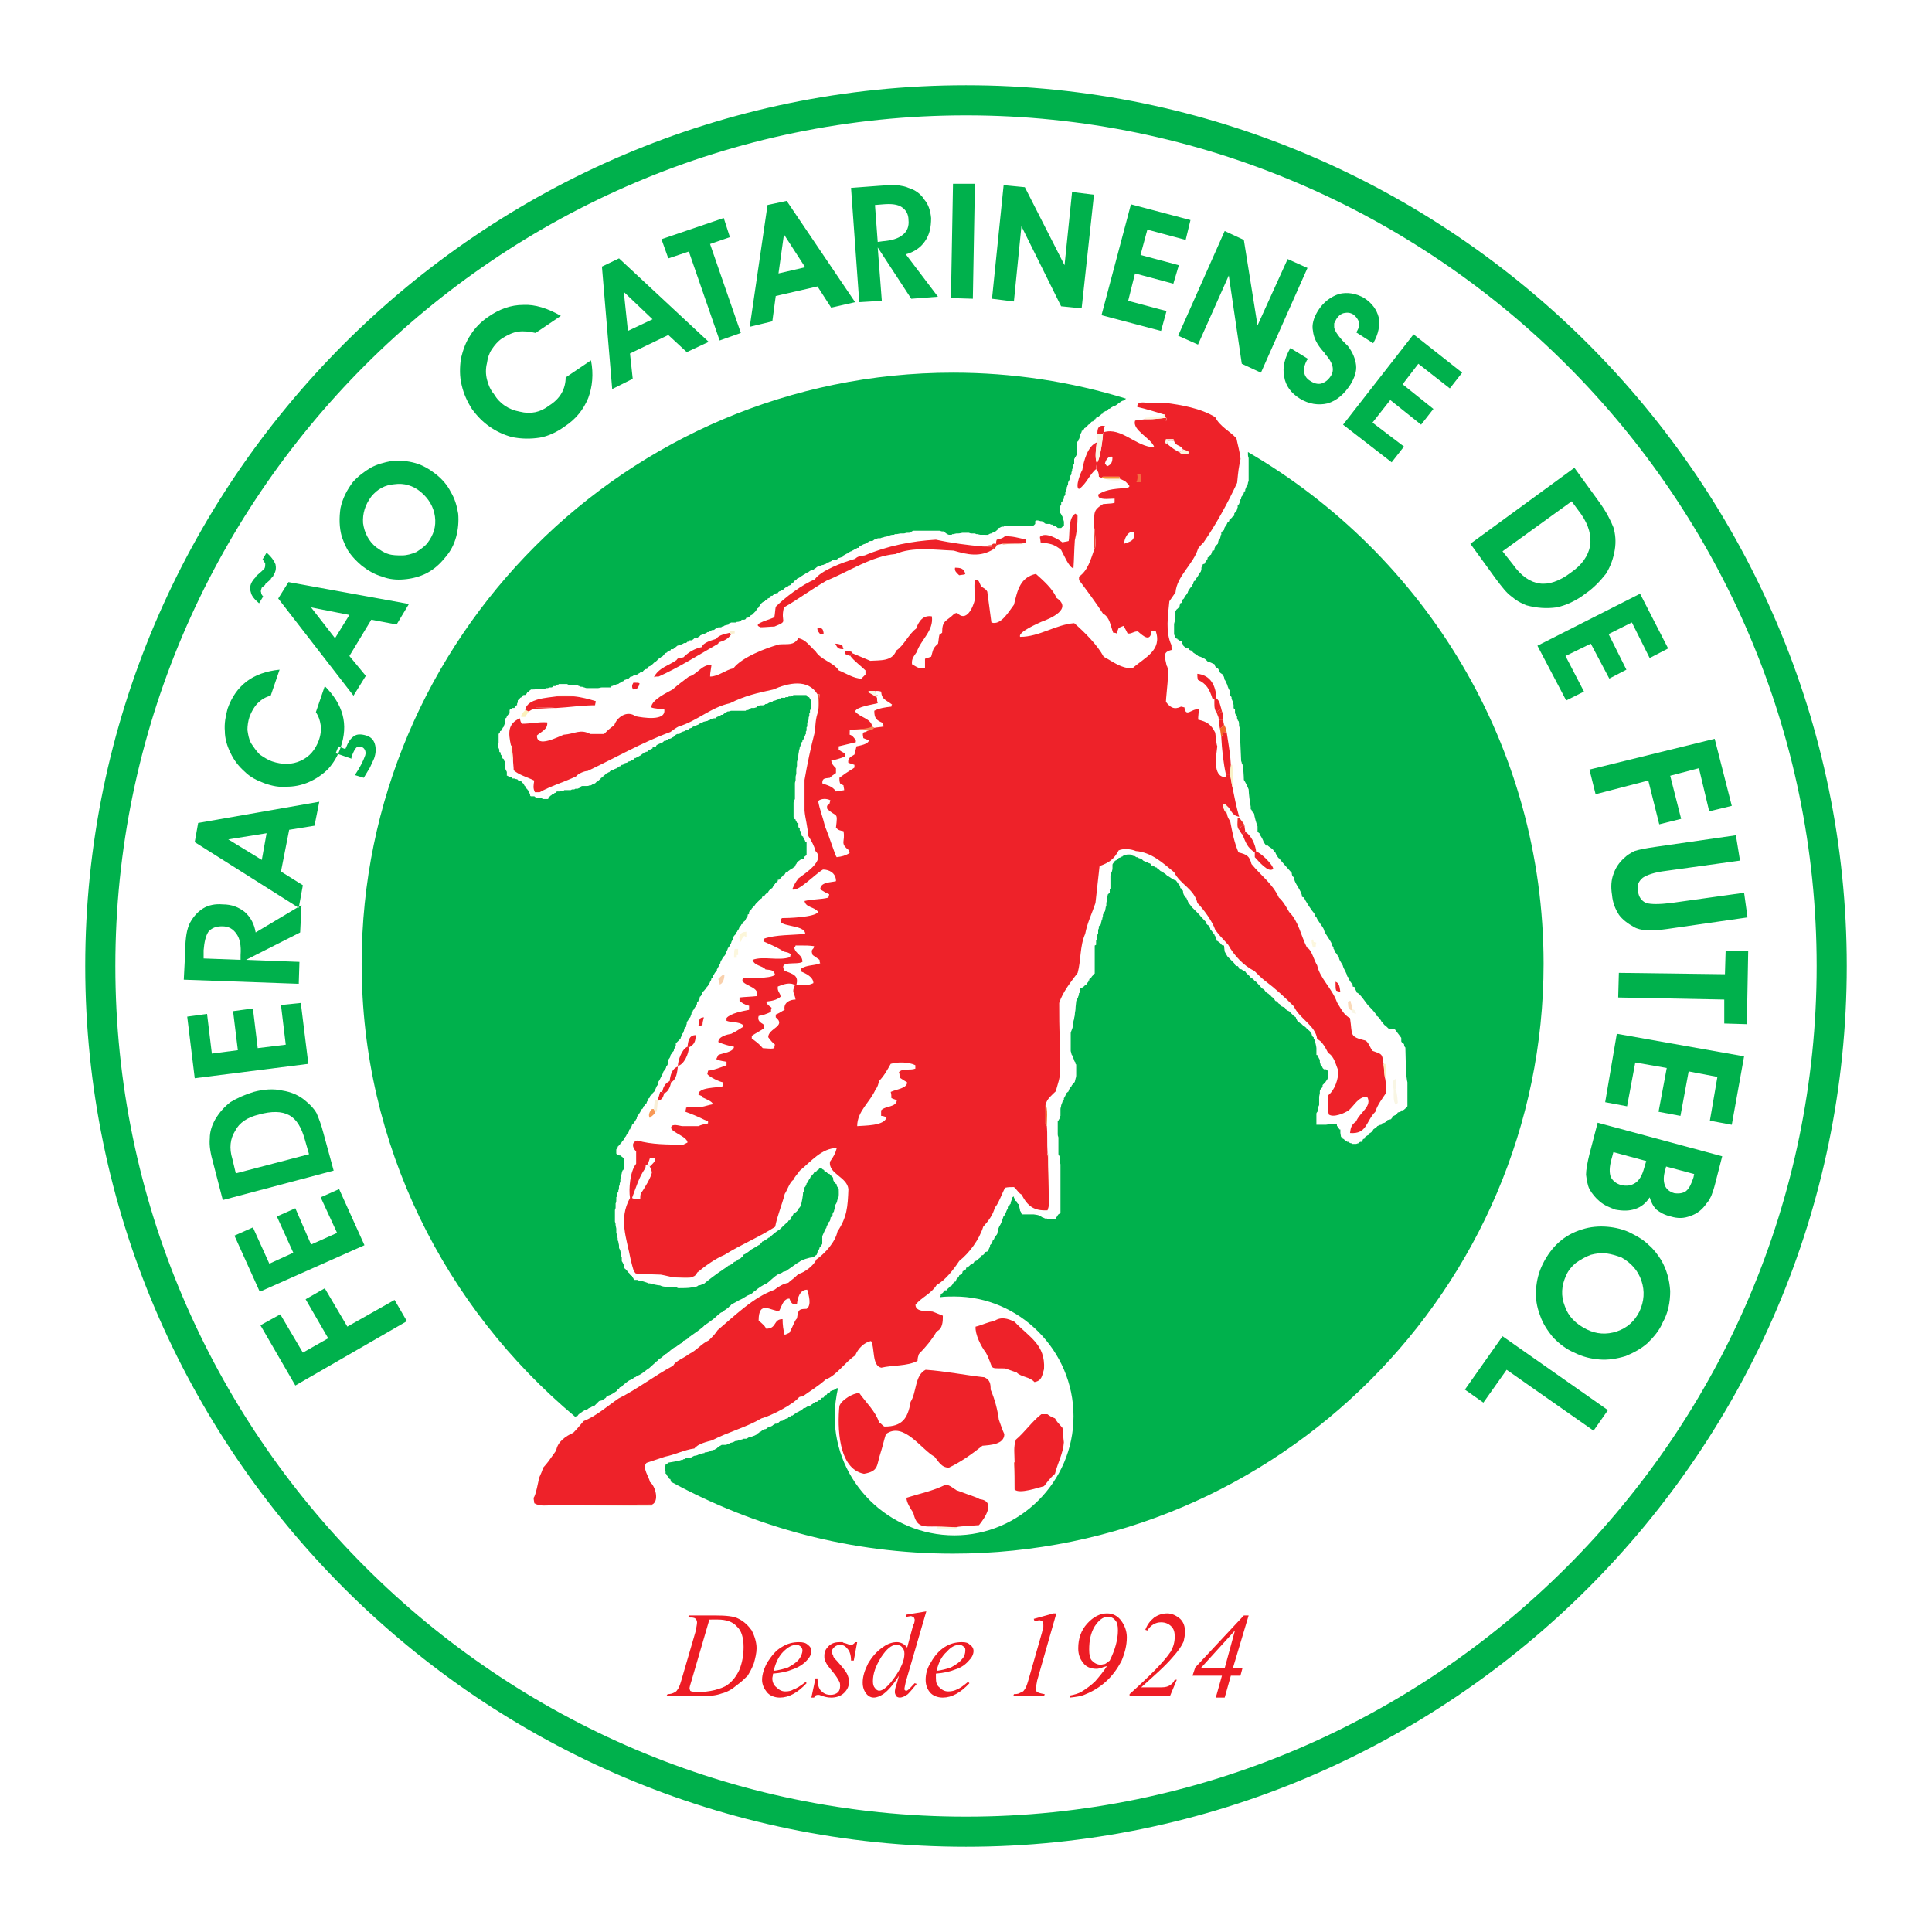 <?xml version="1.0" encoding="utf-8"?>
<!-- Generator: Adobe Illustrator 13.0.0, SVG Export Plug-In . SVG Version: 6.00 Build 14948)  -->
<!DOCTYPE svg PUBLIC "-//W3C//DTD SVG 1.0//EN" "http://www.w3.org/TR/2001/REC-SVG-20010904/DTD/svg10.dtd">
<svg version="1.0" id="Layer_1" xmlns="http://www.w3.org/2000/svg" xmlns:xlink="http://www.w3.org/1999/xlink" x="0px" y="0px"
	 width="192.756px" height="192.756px" viewBox="0 0 192.756 192.756" enable-background="new 0 0 192.756 192.756"
	 xml:space="preserve">
<g>
	<polygon fill-rule="evenodd" clip-rule="evenodd" fill="#FFFFFF" points="0,0 192.756,0 192.756,192.756 0,192.756 0,0 	"/>
	<path fill-rule="evenodd" clip-rule="evenodd" fill="#FFFFFF" d="M96.378,182.75c47.521,0,86.372-38.851,86.372-86.372
		s-38.851-86.372-86.372-86.372S10.006,48.856,10.006,96.378S48.856,182.75,96.378,182.75L96.378,182.75z"/>
	<path fill-rule="evenodd" clip-rule="evenodd" fill="#00B14C" d="M96.378,8.504c24.171,0,46.156,9.9,62.064,25.809
		c15.909,15.909,25.81,37.895,25.81,62.065c0,24.171-9.9,46.156-25.81,62.064c-15.908,15.909-37.894,25.81-62.064,25.81
		c-24.17,0-46.156-9.9-62.065-25.81C18.404,142.534,8.504,120.549,8.504,96.378c0-24.17,9.9-46.156,25.809-62.065
		C50.222,18.404,72.208,8.504,96.378,8.504L96.378,8.504z M156.326,36.43c-15.362-15.363-36.598-24.922-59.948-24.922
		c-23.351,0-44.585,9.559-59.948,24.922S11.508,73.027,11.508,96.378c0,23.351,9.559,44.586,24.922,59.948
		s36.597,24.922,59.948,24.922c23.351,0,44.586-9.56,59.948-24.922s24.922-36.598,24.922-59.948
		C181.248,73.027,171.688,51.792,156.326,36.43L156.326,36.43z"/>
	<path fill-rule="evenodd" clip-rule="evenodd" fill="#ED1C24" d="M68.657,161.379l0.068-0.205h2.594
		c1.093,0,1.912,0.068,2.39,0.342c0.546,0.272,0.956,0.683,1.297,1.16c0.273,0.547,0.478,1.161,0.478,1.775
		c0,0.479-0.137,1.024-0.273,1.502c-0.205,0.547-0.41,0.888-0.615,1.229c-0.273,0.272-0.614,0.614-1.092,0.956
		c-0.478,0.409-0.956,0.683-1.502,0.819c-0.546,0.204-1.229,0.272-2.048,0.272h-3.482l0.137-0.204c0.273,0,0.478-0.068,0.614-0.137
		c0.137-0.068,0.273-0.137,0.341-0.273c0.137-0.137,0.273-0.478,0.41-0.956l1.434-4.916c0.068-0.409,0.136-0.683,0.136-0.888
		c0-0.137-0.068-0.272-0.136-0.341c-0.137-0.137-0.341-0.137-0.614-0.137H68.657L68.657,161.379z M70.774,161.584l-1.775,6.076
		c-0.137,0.41-0.205,0.683-0.205,0.819c0,0.068,0.068,0.137,0.068,0.205c0.068,0.068,0.137,0.068,0.205,0.068
		c0.068,0.068,0.273,0.068,0.478,0.068c0.615,0,1.229-0.068,1.775-0.205c0.478-0.137,0.956-0.273,1.297-0.546
		c0.478-0.342,0.888-0.888,1.161-1.502c0.273-0.684,0.41-1.435,0.41-2.254c0-0.888-0.205-1.639-0.683-2.048
		c-0.41-0.479-1.092-0.683-1.912-0.683C71.388,161.584,71.115,161.584,70.774,161.584L70.774,161.584z M77.124,166.978
		c0,0.205-0.068,0.341-0.068,0.478c0,0.342,0.137,0.684,0.41,0.888c0.273,0.273,0.546,0.41,0.888,0.41s0.614-0.068,0.819-0.205
		c0.273-0.068,0.683-0.342,1.229-0.751l0.068,0.137c-0.888,0.956-1.775,1.434-2.663,1.434c-0.546,0-1.024-0.205-1.297-0.546
		c-0.273-0.342-0.478-0.751-0.478-1.229c0-0.546,0.205-1.16,0.546-1.775c0.41-0.614,0.819-1.16,1.434-1.502
		c0.546-0.342,1.092-0.478,1.707-0.478c0.41,0,0.683,0.068,0.887,0.272c0.205,0.137,0.342,0.342,0.342,0.615
		c0,0.272-0.137,0.614-0.41,0.888c-0.341,0.409-0.888,0.751-1.502,0.956C78.558,166.772,77.943,166.909,77.124,166.978
		L77.124,166.978z M77.192,166.704c0.546-0.068,1.024-0.204,1.434-0.341c0.478-0.273,0.82-0.479,1.093-0.819
		c0.205-0.273,0.341-0.614,0.341-0.888c0-0.137-0.068-0.273-0.137-0.342c-0.136-0.137-0.273-0.205-0.478-0.205
		c-0.41,0-0.82,0.205-1.297,0.684C77.738,165.202,77.396,165.816,77.192,166.704L77.192,166.704z M85.522,163.837l-0.341,1.843
		h-0.273c0-0.546-0.137-0.955-0.341-1.16c-0.205-0.273-0.41-0.41-0.751-0.41c-0.205,0-0.41,0.068-0.546,0.205
		c-0.205,0.137-0.273,0.342-0.273,0.479s0.068,0.272,0.137,0.409c0,0.137,0.136,0.273,0.341,0.478
		c0.546,0.615,0.887,1.024,1.024,1.298s0.205,0.546,0.205,0.819c0,0.409-0.137,0.751-0.478,1.093
		c-0.341,0.341-0.819,0.478-1.297,0.478c-0.341,0-0.615-0.068-1.024-0.205c-0.137-0.068-0.205-0.068-0.273-0.068
		c-0.205,0-0.341,0.068-0.41,0.273h-0.273l0.41-1.912h0.205c0,0.615,0.136,1.024,0.341,1.229c0.273,0.273,0.546,0.409,0.956,0.409
		c0.273,0,0.546-0.067,0.751-0.272c0.136-0.137,0.205-0.342,0.205-0.615c0-0.136,0-0.272-0.068-0.409
		c-0.136-0.273-0.341-0.614-0.683-1.024c-0.342-0.409-0.615-0.751-0.683-0.956c-0.137-0.204-0.137-0.409-0.137-0.614
		c0-0.409,0.137-0.683,0.41-0.956c0.273-0.273,0.615-0.409,1.093-0.409c0.068,0,0.205,0,0.341,0c0,0.068,0.137,0.068,0.341,0.136
		c0.205,0.068,0.341,0.137,0.41,0.137c0.205,0,0.342-0.068,0.478-0.272H85.522L85.522,163.837z M92.418,160.765l-2.048,7.032
		c-0.068,0.342-0.137,0.614-0.137,0.751c0,0,0,0.068,0.068,0.068c0,0.068,0.068,0.068,0.068,0.068c0.068,0,0.137,0,0.205-0.068
		c0.137-0.068,0.342-0.342,0.683-0.683l0.205,0.068c-0.341,0.409-0.614,0.751-0.888,1.024c-0.273,0.204-0.546,0.341-0.819,0.341
		c-0.136,0-0.273-0.068-0.341-0.137c-0.068-0.137-0.136-0.272-0.136-0.409c0-0.205,0.068-0.547,0.205-0.888l0.205-0.751
		c-0.546,0.888-1.092,1.502-1.57,1.844c-0.341,0.204-0.614,0.341-0.956,0.341c-0.273,0-0.546-0.137-0.751-0.409
		c-0.205-0.273-0.341-0.615-0.341-1.093c0-0.614,0.205-1.229,0.546-1.912c0.41-0.683,0.888-1.229,1.502-1.639
		c0.478-0.342,0.956-0.478,1.366-0.478c0.205,0,0.41,0.068,0.546,0.136c0.136,0.068,0.341,0.205,0.478,0.41l0.546-2.048
		c0.068-0.137,0.068-0.273,0.136-0.342c0.068-0.205,0.068-0.341,0.068-0.409s-0.068-0.137-0.068-0.205
		c-0.136-0.068-0.205-0.137-0.341-0.137c-0.068,0-0.273,0.068-0.478,0.068v-0.205L92.418,160.765L92.418,160.765z M90.233,164.997
		c0-0.272-0.068-0.478-0.205-0.614c-0.137-0.205-0.342-0.273-0.615-0.273c-0.478,0-0.956,0.41-1.502,1.229
		c-0.546,0.888-0.819,1.639-0.819,2.39c0,0.342,0.068,0.546,0.205,0.683c0.068,0.137,0.273,0.273,0.409,0.273
		c0.41,0,0.956-0.479,1.571-1.366C89.892,166.432,90.233,165.68,90.233,164.997L90.233,164.997z M93.374,166.978
		c0.819-0.068,1.434-0.205,1.912-0.409c0.683-0.205,1.092-0.547,1.434-0.956c0.273-0.273,0.41-0.615,0.41-0.888
		c0-0.273-0.137-0.479-0.341-0.615c-0.205-0.204-0.41-0.272-0.819-0.272c-0.614,0-1.161,0.136-1.707,0.478
		c-0.546,0.342-1.024,0.888-1.365,1.502c-0.41,0.615-0.546,1.229-0.546,1.775c0,0.479,0.137,0.888,0.41,1.229
		c0.273,0.341,0.751,0.546,1.297,0.546c0.888,0,1.775-0.478,2.663-1.434l-0.137-0.137c-0.478,0.409-0.887,0.683-1.092,0.751
		c-0.273,0.137-0.546,0.205-0.887,0.205c-0.342,0-0.615-0.137-0.888-0.41c-0.273-0.204-0.341-0.546-0.341-0.888
		C93.374,167.318,93.374,167.183,93.374,166.978L93.374,166.978z M93.442,166.704c0.205-0.888,0.546-1.502,1.024-1.911
		c0.41-0.479,0.819-0.684,1.229-0.684c0.205,0,0.341,0.068,0.478,0.205c0.136,0.068,0.136,0.205,0.136,0.342
		c0,0.273-0.068,0.614-0.341,0.888c-0.273,0.341-0.614,0.546-1.092,0.819C94.466,166.5,93.988,166.636,93.442,166.704
		L93.442,166.704z M105.391,160.969l-1.912,6.691c-0.068,0.41-0.137,0.683-0.137,0.819c0,0.205,0.068,0.273,0.137,0.342
		c0.137,0.068,0.342,0.137,0.751,0.205l-0.067,0.204h-3.073l0.068-0.204c0.342,0,0.546-0.068,0.614-0.137
		c0.205-0.068,0.342-0.137,0.41-0.273c0.137-0.137,0.272-0.478,0.409-0.956l1.366-4.779c0.068-0.342,0.137-0.479,0.137-0.546
		c0-0.068,0-0.137,0-0.205c0-0.137,0-0.273-0.068-0.342c-0.137-0.068-0.205-0.136-0.342-0.136c-0.068,0-0.273,0.067-0.478,0.067
		l-0.068-0.204l1.979-0.547H105.391L105.391,160.969z M106.756,169.367v-0.205c0.41-0.068,0.819-0.204,1.093-0.341
		c0.546-0.342,1.024-0.683,1.434-1.093c0.41-0.478,0.819-0.956,1.161-1.502c-0.273,0.068-0.479,0.137-0.615,0.205
		c-0.067,0-0.272,0.068-0.409,0.068c-0.614,0-1.093-0.205-1.365-0.615c-0.342-0.409-0.479-0.888-0.479-1.434
		c0-0.956,0.273-1.775,0.888-2.458s1.298-1.024,1.98-1.024c0.614,0,1.092,0.273,1.434,0.751c0.342,0.479,0.546,1.024,0.546,1.639
		c0,0.819-0.204,1.571-0.546,2.39c-0.409,0.752-0.888,1.435-1.57,2.049c-0.614,0.546-1.297,0.956-1.98,1.229
		C107.917,169.23,107.371,169.299,106.756,169.367L106.756,169.367z M110.716,165.68c0.547-1.092,0.819-2.116,0.819-3.004
		c0-0.478-0.067-0.819-0.272-1.023c-0.205-0.273-0.479-0.342-0.751-0.342c-0.479,0-0.888,0.342-1.298,0.956
		c-0.409,0.683-0.546,1.434-0.546,2.321c0,0.478,0.068,0.888,0.273,1.092c0.272,0.273,0.546,0.41,0.887,0.41
		c0.137,0,0.273-0.068,0.41-0.068C110.375,165.953,110.512,165.816,110.716,165.68L110.716,165.68z M116.725,169.23h-4.028v-0.204
		c2.049-1.844,3.414-3.21,4.097-4.233c0.273-0.479,0.41-0.956,0.41-1.502c0-0.41-0.068-0.752-0.342-1.024
		c-0.273-0.273-0.614-0.41-1.024-0.41c-0.546,0-1.023,0.273-1.365,0.819l-0.205-0.068c0.205-0.546,0.479-0.888,0.888-1.229
		c0.41-0.273,0.819-0.41,1.297-0.41c0.479,0,0.888,0.205,1.298,0.547c0.341,0.341,0.478,0.751,0.478,1.297
		c0,0.342-0.068,0.614-0.137,0.956c-0.204,0.478-0.546,0.956-1.092,1.57c-0.751,0.888-1.844,1.844-3.141,3.004h2.048
		c0.342,0,0.614-0.068,0.819-0.204c0.205-0.137,0.342-0.273,0.479-0.547h0.204L116.725,169.23L116.725,169.23z M124.577,161.174
		l-1.571,5.258h0.956l-0.204,0.751h-0.956l-0.614,2.185h-0.889l0.615-2.185h-2.937l0.273-0.819l4.848-5.189H124.577L124.577,161.174
		z M123.211,162.676l-3.414,3.756h2.391L123.211,162.676L123.211,162.676z"/>
	<path fill-rule="evenodd" clip-rule="evenodd" fill="#00B14C" d="M40.595,131.814l-11.129,6.418l-3.482-6.009l1.98-1.092
		l2.253,3.823l2.526-1.434l-2.253-3.893l1.912-1.092l2.253,3.823l4.711-2.663L40.595,131.814L40.595,131.814z M33.835,118.637
		l-1.843,0.819l1.639,3.55l-2.595,1.161l-1.57-3.618l-1.843,0.818l1.639,3.619l-2.39,1.093l-1.639-3.619l-1.843,0.819l2.526,5.599
		l10.446-4.643L33.835,118.637L33.835,118.637z M30.421,113.721c-0.341-1.229-0.819-2.049-1.57-2.458
		c-0.751-0.41-1.775-0.41-3.004-0.068c-1.161,0.272-1.98,0.819-2.39,1.639c-0.478,0.751-0.615,1.707-0.273,2.799l0.342,1.435
		l7.306-1.912L30.421,113.721L30.421,113.721z M32.265,113.038l1.024,3.755l-11.061,2.936l-0.956-3.687
		c-0.273-0.956-0.41-1.775-0.341-2.458c0-0.683,0.205-1.298,0.546-1.912c0.41-0.683,0.888-1.229,1.502-1.707
		c0.683-0.409,1.434-0.751,2.321-1.023c1.024-0.273,1.98-0.342,2.868-0.137c0.888,0.137,1.707,0.478,2.39,1.092
		c0.41,0.342,0.751,0.684,1.024,1.161C31.787,111.535,32.06,112.219,32.265,113.038L32.265,113.038z M30.012,100.064l0.751,6.077
		l-11.334,1.434l-0.75-6.145l1.979-0.273l0.478,3.96l2.595-0.341l-0.478-3.893l1.98-0.272l0.478,3.96l2.799-0.342l-0.478-3.96
		L30.012,100.064L30.012,100.064z M24.003,95.764v-0.478c0.068-0.956-0.068-1.639-0.41-2.117c-0.341-0.478-0.751-0.751-1.434-0.751
		c-0.546,0-1.024,0.137-1.366,0.546c-0.273,0.41-0.41,1.024-0.478,1.844v0.819L24.003,95.764L24.003,95.764z M29.875,95.968
		l-0.068,2.185l-11.471-0.41l0.137-2.663c0-0.887,0.068-1.502,0.137-1.912s0.205-0.819,0.341-1.092
		c0.342-0.615,0.751-1.092,1.298-1.434c0.546-0.341,1.229-0.478,1.98-0.41c0.887,0,1.57,0.273,2.185,0.751
		c0.615,0.546,0.956,1.229,1.093,2.048l4.575-2.731l-0.137,2.731l-5.394,2.731L29.875,95.968L29.875,95.968z M26.598,83.132
		l-3.824,0.614l3.346,2.048L26.598,83.132L26.598,83.132z M28.032,86.956l0.819-4.165l2.527-0.41l0.478-2.39L19.77,82.108
		l-0.342,1.912l10.378,6.555l0.41-2.253L28.032,86.956L28.032,86.956z M27.895,66.813l-0.888,2.595
		c-0.546,0.136-0.956,0.41-1.297,0.751c-0.341,0.341-0.614,0.819-0.819,1.366c-0.137,0.41-0.205,0.888-0.205,1.297
		c0.068,0.478,0.137,0.888,0.342,1.298c0.273,0.409,0.546,0.819,0.888,1.16c0.41,0.273,0.819,0.546,1.229,0.683
		c1.024,0.341,1.98,0.341,2.868-0.068s1.434-1.093,1.775-1.98c0.205-0.546,0.272-1.093,0.205-1.57
		c-0.068-0.478-0.205-0.888-0.478-1.297l0.888-2.595c0.888,0.888,1.502,1.844,1.775,2.868c0.273,1.024,0.205,2.117-0.205,3.277
		c-0.273,0.819-0.683,1.502-1.229,2.117c-0.546,0.546-1.229,1.024-2.048,1.366c-0.683,0.273-1.365,0.41-2.117,0.41
		c-0.683,0.068-1.434-0.068-2.185-0.342c-0.75-0.273-1.434-0.614-1.98-1.161c-0.614-0.546-1.092-1.161-1.434-1.912
		c-0.341-0.683-0.546-1.434-0.546-2.117c-0.068-0.751,0.068-1.502,0.273-2.253c0.409-1.161,1.024-2.048,1.912-2.731
		C25.437,67.36,26.529,66.95,27.895,66.813L27.895,66.813z M36.293,77.602c0.205-0.341,0.41-0.683,0.615-1.024
		c0.137-0.273,0.273-0.614,0.41-0.887c0.205-0.546,0.205-1.093,0.068-1.502c-0.137-0.41-0.41-0.683-0.888-0.819
		s-0.888-0.137-1.161,0.068c-0.341,0.205-0.615,0.615-0.819,1.161l-0.068,0.137l-0.683-0.273l-0.273,0.683l1.571,0.546
		c0,0,0-0.068,0-0.137c0.068-0.068,0.068-0.137,0.068-0.205c0.136-0.341,0.273-0.614,0.409-0.751
		c0.137-0.136,0.341-0.136,0.546-0.068c0.205,0.068,0.273,0.205,0.341,0.341c0.068,0.205,0.068,0.41-0.068,0.683
		c-0.068,0.205-0.205,0.478-0.341,0.751s-0.341,0.614-0.614,1.024L36.293,77.602L36.293,77.602z M34.859,61.351L31.036,60.6
		l2.39,3.073L34.859,61.351L34.859,61.351z M34.859,65.448l2.185-3.619l2.526,0.478l1.229-2.048l-12.017-2.185l-1.024,1.639
		l7.51,9.696l1.229-1.98L34.859,65.448L34.859,65.448z M26.598,55.138c0.478,0.41,0.751,0.819,0.888,1.16
		c0.068,0.342,0.068,0.683-0.205,1.093c0,0.068-0.068,0.137-0.136,0.205c-0.068,0.068-0.137,0.136-0.137,0.205l-0.546,0.478
		c0,0,0,0,0,0.068c-0.205,0.136-0.273,0.273-0.341,0.273c-0.068,0.205-0.136,0.341-0.068,0.478c0,0.137,0.068,0.273,0.205,0.41
		l-0.41,0.683c-0.478-0.41-0.751-0.751-0.819-1.092c-0.137-0.41-0.068-0.751,0.136-1.093c0.068-0.068,0.068-0.136,0.205-0.273
		c0.068-0.068,0.137-0.136,0.205-0.273l0.546-0.478c0.068-0.068,0.137-0.137,0.137-0.137c0.068-0.068,0.068-0.136,0.136-0.136
		c0.068-0.137,0.068-0.342,0.068-0.478c-0.068-0.137-0.136-0.273-0.273-0.41L26.598,55.138L26.598,55.138z M37.522,54.592
		c0.41,0.273,0.751,0.546,1.229,0.683c0.41,0.137,0.887,0.137,1.365,0.137s0.956-0.137,1.434-0.341
		c0.41-0.273,0.82-0.546,1.093-0.888c0.614-0.819,0.888-1.639,0.751-2.663c-0.137-0.956-0.614-1.775-1.434-2.458
		c-0.751-0.614-1.639-0.887-2.595-0.751c-0.956,0.068-1.707,0.478-2.321,1.229c-0.615,0.819-0.888,1.707-0.82,2.663
		C36.361,53.158,36.771,53.977,37.522,54.592L37.522,54.592z M36.088,56.435c-0.478-0.41-0.888-0.819-1.229-1.297
		s-0.546-1.024-0.751-1.57c-0.273-0.957-0.273-1.912-0.137-2.868c0.205-0.956,0.615-1.775,1.229-2.594
		c0.478-0.546,1.092-1.024,1.775-1.434c0.614-0.341,1.365-0.546,2.117-0.683c0.819-0.068,1.57,0,2.321,0.205
		c0.751,0.205,1.434,0.615,2.048,1.093c0.615,0.478,1.161,1.092,1.502,1.775c0.41,0.683,0.615,1.366,0.751,2.185
		c0.068,0.751,0,1.57-0.205,2.322c-0.205,0.75-0.546,1.434-1.092,2.048c-0.546,0.682-1.093,1.161-1.844,1.57
		c-0.683,0.341-1.434,0.546-2.253,0.614c-0.751,0.068-1.502,0-2.185-0.273C37.386,57.323,36.703,56.913,36.088,56.435L36.088,56.435
		z"/>
	<path fill-rule="evenodd" clip-rule="evenodd" fill="#00B14C" d="M150.932,56.298c0.82,1.161,1.707,1.775,2.663,1.912
		c0.888,0.137,1.98-0.205,3.141-1.092c1.093-0.751,1.707-1.639,1.912-2.663c0.137-1.024-0.137-2.048-0.888-3.141l-0.956-1.297
		l-6.896,4.984L150.932,56.298L150.932,56.298z M149.225,57.732l-2.525-3.482l10.378-7.579l2.526,3.482
		c0.683,0.956,1.093,1.775,1.365,2.458c0.205,0.683,0.273,1.434,0.137,2.253s-0.409,1.639-0.888,2.39
		c-0.546,0.683-1.16,1.365-2.048,1.98c-0.888,0.683-1.912,1.161-2.868,1.365c-1.024,0.137-1.979,0.068-3.004-0.205
		c-0.546-0.205-1.024-0.478-1.502-0.888C150.317,59.167,149.84,58.552,149.225,57.732L149.225,57.732z M156.258,69.886l1.775-0.888
		l-1.844-3.551l2.526-1.229l1.844,3.482l1.707-0.888l-1.775-3.55l2.321-1.161l1.775,3.551l1.844-0.956l-2.8-5.462l-10.242,5.189
		L156.258,69.886L156.258,69.886z M158.579,76.782l12.495-3.073l1.707,6.691l-2.253,0.546l-1.024-4.302l-2.868,0.751l1.093,4.302
		l-2.185,0.546l-1.093-4.37l-5.258,1.366L158.579,76.782L158.579,76.782z M173.19,83.337l0.41,2.526l-7.374,1.024
		c-1.161,0.137-1.912,0.41-2.321,0.683c-0.41,0.341-0.614,0.751-0.479,1.365c0.068,0.546,0.342,0.956,0.819,1.161
		c0.479,0.137,1.298,0.137,2.458,0l7.306-1.024l0.342,2.458l-8.057,1.161c-0.888,0.137-1.57,0.137-2.049,0.137
		c-0.478-0.068-0.887-0.137-1.229-0.341c-0.615-0.342-1.161-0.751-1.502-1.229c-0.342-0.546-0.615-1.161-0.684-1.98
		c-0.136-0.82-0.067-1.502,0.137-2.048c0.205-0.615,0.547-1.161,1.093-1.639c0.273-0.273,0.614-0.478,1.024-0.683
		c0.409-0.137,1.092-0.273,2.048-0.41L173.19,83.337L173.19,83.337z M174.283,102.182l-2.253-0.068v-2.39l-10.583-0.205l0.068-2.458
		l10.583,0.137l0.068-2.321h2.253L174.283,102.182L174.283,102.182z M160.149,109.965l1.161-6.827l12.699,2.253l-1.229,6.828
		l-2.185-0.41l0.751-4.369l-2.868-0.547l-0.819,4.438l-2.185-0.41l0.819-4.37l-3.141-0.546l-0.819,4.37L160.149,109.965
		L160.149,109.965z M166.227,116.384l-0.068,0.272c-0.205,0.683-0.205,1.161-0.068,1.57c0.137,0.41,0.479,0.683,0.956,0.819
		c0.478,0.068,0.888,0,1.16-0.204c0.342-0.273,0.547-0.752,0.752-1.366l0.068-0.341L166.227,116.384L166.227,116.384z
		 M160.969,114.949l-0.204,0.751c-0.205,0.751-0.205,1.298-0.068,1.707c0.204,0.41,0.546,0.683,1.024,0.819
		c0.546,0.137,1.023,0.068,1.434-0.204c0.409-0.273,0.683-0.752,0.887-1.503l0.205-0.683L160.969,114.949L160.969,114.949z
		 M159.398,112.014l-0.819,3.141c-0.204,0.819-0.341,1.57-0.341,2.048c0.068,0.479,0.137,1.024,0.341,1.435
		c0.273,0.478,0.614,0.888,1.024,1.229c0.478,0.41,1.024,0.615,1.57,0.819c0.751,0.137,1.365,0.137,1.98-0.068
		c0.614-0.204,1.092-0.614,1.434-1.16c0.137,0.478,0.342,0.888,0.683,1.229c0.342,0.273,0.819,0.546,1.434,0.683
		c0.683,0.205,1.298,0.205,1.98-0.068c0.614-0.204,1.16-0.614,1.57-1.229c0.205-0.205,0.342-0.478,0.479-0.751
		c0.136-0.342,0.272-0.751,0.409-1.297l0.683-2.663L159.398,112.014L159.398,112.014z M161.788,125.464
		c-0.546-0.204-1.023-0.341-1.502-0.409c-0.546-0.068-1.024,0-1.57,0.137c-0.546,0.205-1.024,0.478-1.502,0.819
		c-0.41,0.341-0.751,0.751-0.956,1.229c-0.478,1.024-0.546,2.049-0.137,3.073c0.342,1.023,1.093,1.774,2.186,2.321
		c0.955,0.478,1.979,0.546,3.004,0.204c1.024-0.341,1.775-1.023,2.253-1.979c0.478-1.024,0.546-2.049,0.205-3.072
		C163.427,126.762,162.744,126.011,161.788,125.464L161.788,125.464z M162.812,123.074c0.683,0.342,1.229,0.684,1.707,1.161
		c0.478,0.409,0.888,0.956,1.229,1.502c0.547,0.956,0.82,1.98,0.888,3.072c0,1.093-0.204,2.186-0.751,3.142
		c-0.341,0.819-0.888,1.434-1.502,2.048c-0.614,0.546-1.365,0.956-2.185,1.298c-0.888,0.272-1.775,0.409-2.595,0.341
		c-0.888-0.068-1.707-0.272-2.526-0.683c-0.819-0.342-1.502-0.888-2.116-1.502c-0.547-0.683-1.024-1.366-1.298-2.186
		c-0.341-0.888-0.478-1.706-0.409-2.662c0.068-0.888,0.272-1.707,0.683-2.526c0.409-0.819,0.956-1.57,1.57-2.117
		c0.683-0.614,1.434-1.024,2.321-1.297c0.819-0.273,1.707-0.342,2.526-0.273S162.062,122.665,162.812,123.074L162.812,123.074z
		 M146.152,138.642l1.844,1.298l2.321-3.277l8.672,6.077l1.434-2.049l-10.515-7.374L146.152,138.642L146.152,138.642z"/>
	<path fill-rule="evenodd" clip-rule="evenodd" fill="#00B14C" d="M55.958,31.514l-2.526,1.707
		c-0.546-0.137-1.161-0.205-1.707-0.137c-0.546,0.068-1.092,0.341-1.639,0.683c-0.41,0.273-0.751,0.683-1.024,1.093
		c-0.273,0.41-0.41,0.888-0.478,1.365c-0.136,0.546-0.136,1.093,0,1.639c0.137,0.546,0.341,1.024,0.683,1.434
		c0.615,1.024,1.502,1.57,2.595,1.775c1.092,0.273,2.048,0.068,2.936-0.615c0.546-0.341,0.956-0.751,1.229-1.229
		c0.273-0.478,0.41-1.024,0.41-1.57l2.526-1.707c0.273,1.366,0.137,2.663-0.273,3.755c-0.478,1.161-1.229,2.117-2.39,2.868
		c-0.751,0.546-1.639,0.956-2.458,1.092c-0.888,0.137-1.844,0.137-2.8-0.068c-0.751-0.205-1.502-0.546-2.185-1.024
		s-1.229-1.024-1.775-1.775c-0.478-0.751-0.819-1.502-1.024-2.39c-0.205-0.819-0.205-1.707-0.068-2.663
		c0.205-0.819,0.478-1.639,0.956-2.322c0.41-0.683,1.024-1.297,1.707-1.775c1.161-0.819,2.322-1.229,3.551-1.229
		C53.363,30.353,54.66,30.763,55.958,31.514L55.958,31.514z M65.106,31.855l-2.868-2.731l0.41,3.892L65.106,31.855L65.106,31.855z
		 M62.854,35.269l0.273,2.526l-2.048,1.024l-1.024-12.222l1.707-0.819l8.945,8.33l-2.185,1.024l-1.843-1.707L62.854,35.269
		L62.854,35.269z M72.208,21.75l-6.213,2.117l0.683,1.912l2.048-0.683l3.072,8.876l2.117-0.751l-3.073-8.876l1.98-0.683
		L72.208,21.75L72.208,21.75z M80.333,26.666l-2.117-3.277L77.67,27.28L80.333,26.666L80.333,26.666z M77.396,29.534l-0.341,2.526
		l-2.253,0.546l1.775-12.153l1.912-0.41l6.828,10.105l-2.39,0.546l-1.365-2.117L77.396,29.534L77.396,29.534z M87.57,24.14
		l0.478-0.068c0.888-0.068,1.571-0.273,1.98-0.614c0.478-0.342,0.683-0.888,0.614-1.502c0-0.615-0.273-1.025-0.683-1.298
		s-1.024-0.341-1.844-0.273l-0.819,0.068L87.57,24.14L87.57,24.14z M87.979,30.012l-0.409-5.326l3.346,5.121l2.663-0.205
		l-3.209-4.233c0.819-0.205,1.502-0.683,1.912-1.297c0.478-0.683,0.615-1.434,0.615-2.321c-0.068-0.751-0.273-1.366-0.683-1.844
		c-0.341-0.546-0.887-0.956-1.57-1.161c-0.273-0.137-0.683-0.205-1.092-0.273c-0.41,0-1.093,0-1.912,0.068l-2.731,0.205
		l0.819,11.402L87.979,30.012L87.979,30.012z M94.876,29.738l0.205-11.402h2.185l-0.205,11.471L94.876,29.738L94.876,29.738z
		 M101.157,30.08l-2.185-0.273l1.16-11.334l2.117,0.205l3.96,7.784l0.751-7.306l2.185,0.273l-1.229,11.334l-2.049-0.205l-3.96-7.988
		L101.157,30.08L101.157,30.08z M115.837,33.016l-5.94-1.571l2.937-11.061l5.94,1.571l-0.479,1.979l-3.823-1.024l-0.683,2.526
		l3.823,1.024l-0.546,1.844l-3.824-1.024l-0.683,2.731l3.824,1.024L115.837,33.016L115.837,33.016z M119.524,34.381l3.072-6.896
		l1.297,8.808l1.912,0.888l4.643-10.447l-1.979-0.887l-3.005,6.623l-1.365-8.535l-1.911-0.888l-4.644,10.447L119.524,34.381
		L119.524,34.381z M128.741,34.723l1.775,1.092l-0.136,0.137c-0.205,0.41-0.342,0.819-0.273,1.161
		c0.068,0.41,0.273,0.683,0.614,0.888c0.41,0.273,0.751,0.341,1.093,0.273c0.409-0.137,0.683-0.342,0.956-0.751
		c0.409-0.614,0.204-1.365-0.547-2.185c-0.068-0.137-0.136-0.205-0.204-0.273c-0.615-0.683-0.956-1.366-1.024-2.048
		c-0.137-0.615,0.068-1.297,0.478-1.98c0.547-0.888,1.298-1.434,2.117-1.707c0.818-0.205,1.707-0.068,2.525,0.409
		c0.82,0.546,1.229,1.161,1.435,1.912c0.137,0.819,0,1.639-0.546,2.594l-1.707-1.092l0.068-0.068
		c0.204-0.341,0.272-0.614,0.204-0.956c-0.068-0.273-0.272-0.546-0.546-0.751c-0.342-0.205-0.615-0.205-0.956-0.136
		c-0.272,0.068-0.546,0.273-0.751,0.614c-0.068,0.136-0.137,0.273-0.205,0.41c0,0.137,0,0.273,0,0.41
		c0.068,0.342,0.342,0.751,0.819,1.297c0.205,0.205,0.41,0.41,0.546,0.546c0.479,0.614,0.752,1.297,0.82,1.912
		s-0.137,1.229-0.547,1.912c-0.614,0.956-1.365,1.639-2.321,1.912c-0.888,0.205-1.844,0.068-2.731-0.478s-1.434-1.297-1.57-2.185
		C127.923,36.635,128.195,35.679,128.741,34.723L128.741,34.723z M138.847,46.125l1.229-1.571l-3.141-2.39l1.774-2.253l3.073,2.458
		l1.229-1.57l-3.072-2.458l1.57-2.048l3.141,2.458l1.229-1.571l-4.848-3.823l-7.033,9.013L138.847,46.125L138.847,46.125z"/>
	<path fill-rule="evenodd" clip-rule="evenodd" fill="#00B14C" d="M95.081,37.181c5.939,0,11.743,0.888,17.273,2.595
		c-0.068,0-0.068,0.068-0.068,0.068c-0.067,0.068-0.204,0.136-0.272,0.136s-0.342,0.205-0.342,0.205
		c-0.068,0-0.204,0.205-0.272,0.205c-0.068,0.068-0.273,0.136-0.273,0.136h-0.068l-0.068,0.068l-0.137,0.068
		c-0.068,0.068-0.137,0.137-0.272,0.137l-0.068,0.136l-0.137,0.068h-0.068c0,0-0.205,0.136-0.273,0.136v0.137h-0.068
		c-0.068,0-0.204,0.205-0.272,0.205l-0.068,0.068l-0.068,0.068h-0.068l-0.137,0.068v0.068h-0.068v0.068
		c-0.068,0-0.205,0.068-0.205,0.205c-0.067,0-0.204,0.068-0.204,0.068l-0.137,0.205c0,0-0.205,0.068-0.205,0.137l-0.068,0.068
		l-0.068,0.068c-0.068,0.068-0.137,0.137-0.205,0.137c0,0.068-0.136,0.273-0.272,0.273c0,0.068,0,0.137-0.068,0.205
		c0,0.068-0.068,0.137-0.068,0.137v0.205l-0.068,0.068c0,0.068-0.068,0.273-0.137,0.273v0.137c-0.068,0-0.136,0.136-0.136,0.205
		v0.41v0.205v0.068l0,0v0.068c0,0.137,0,0.273,0,0.41l-0.068,0.068l-0.068,0.137l-0.068,0.068v0.068l-0.068,0.068
		c0,0.068,0,0.137,0,0.205v0.273l-0.137,0.205v0.068c0,0.136,0,0.205-0.068,0.273v0.136c0,0.068-0.068,0.137-0.068,0.205v0.068
		v0.068c0,0.068-0.137,0.205-0.137,0.205v0.273c0,0-0.068,0.068-0.068,0.136l-0.068,0.068l-0.068,0.205v0.205
		c-0.068,0-0.068,0.068-0.068,0.136c-0.067,0.068-0.067,0.137-0.067,0.273c0,0-0.137,0.273-0.137,0.341v0.205l-0.068,0.136
		l-0.068,0.068v0.068v0.068c0,0.137-0.137,0.205-0.137,0.341c-0.137,0,0,0.068-0.137,0.068v0.068c0,0.068,0,0.136,0,0.205
		c0,0-0.067,0.137-0.136,0.137v0.136v0.137v0.068v0.068v0.273c0.068,0,0.136,0.137,0.136,0.137c0,0.068,0.137,0.205,0.137,0.273
		v0.137l0.068,0.068c0,0.068,0.068,0.205,0.068,0.273v0.41l-0.137,0.068l-0.068,0.068l-0.068,0.068h-0.136c-0.068,0-0.137,0-0.205,0
		l-0.068-0.068l-0.205-0.136h-0.137c0,0,0-0.068-0.068-0.068c0-0.068-0.068,0-0.068-0.068h-0.137l-0.067-0.068h-0.205l0,0h-0.068
		h-0.068c-0.137,0-0.272-0.068-0.272-0.136h-0.137c0-0.068-0.068-0.137-0.068-0.137h-0.068h-0.068l-0.273-0.068c0,0-0.137,0-0.205,0
		l-0.068,0.068v0.205v0.068l-0.136,0.137l-0.137,0.068h-0.137h-0.137h-0.205h-0.068h-0.136h-0.068h-0.068h-0.137h-0.068h-0.137
		h-0.137h-0.067h-0.205h-0.137h-0.205c-0.068,0-0.341,0-0.409,0h-0.205h-0.205h-0.068l-0.068,0.068h-0.136
		c-0.137,0-0.273,0.136-0.342,0.136h-0.068v0.068c0,0.068-0.205,0.205-0.273,0.273c-0.137,0-0.205,0.136-0.341,0.136l-0.068,0.068
		h-0.068c-0.068,0-0.273,0.137-0.273,0.137h-0.204H98.29h-0.137h-0.068h-0.137h-0.137c-0.068,0-0.273-0.068-0.273-0.068h-0.136
		l-0.137-0.068h-0.068h-0.068h-0.068h-0.068h-0.136l-0.205-0.068h-0.205H96.31h-0.273c-0.068,0-0.273,0.068-0.41,0.068
		c-0.068,0-0.137,0-0.205,0c-0.068,0-0.273,0.068-0.273,0.068h-0.136l-0.068,0.068h-0.137h-0.136c-0.068,0-0.41-0.205-0.41-0.273
		l-0.136-0.068h-0.068h-0.068c-0.068,0-0.205-0.068-0.273-0.068h-0.068h-0.068H93.51h-0.068h-0.273h-0.478c0,0-0.273,0-0.341,0
		h-0.205H91.94h-0.068h-0.137h-0.136H91.53h-0.205h-0.068h-0.137c-0.068,0-0.205,0.137-0.273,0.137c0,0-0.068,0.068-0.137,0.068
		h-0.137h-0.068c-0.137,0-0.205,0.068-0.342,0.068c-0.068,0-0.205,0-0.341,0l-0.341,0.068h-0.205l-0.068,0.068h-0.068h-0.068
		c-0.136,0-0.341,0.068-0.478,0.137c-0.068,0-0.205,0.068-0.341,0.068c0,0-0.137,0.068-0.205,0.068s-0.205,0.068-0.205,0.068h-0.137
		l0,0h-0.068c-0.137,0-0.273,0.137-0.41,0.137c0,0-0.137,0.136-0.205,0.136s-0.341,0-0.341,0.068l-0.342,0.205l-0.205,0.068
		L86,54.387c-0.068,0-0.137,0.137-0.273,0.137l-0.068,0.137h-0.136l-0.068,0.068c-0.068,0-0.205,0.068-0.273,0.137
		c-0.068,0-0.205,0.137-0.273,0.137s-0.273,0.137-0.341,0.205c-0.068,0-0.273,0.137-0.273,0.137l-0.136,0.068l-0.068,0.068v0.068
		c-0.068,0-0.341,0.136-0.478,0.136c0,0-0.068,0.137-0.137,0.137c-0.137,0-0.205,0-0.41,0.068l-0.205,0.137h-0.068l-0.068,0.068
		h-0.136c-0.068,0.068-0.205,0.205-0.342,0.205c-0.068,0.068-0.205,0.068-0.205,0.068c-0.068,0-0.273,0.137-0.341,0.137
		s-0.205,0.068-0.205,0.068l-0.068,0.068l-0.205,0.137l-0.068,0.068c-0.205,0-0.41,0.137-0.546,0.273h-0.068
		c-0.068,0-0.273,0.205-0.341,0.205l-0.205,0.137c-0.068,0-0.068,0.068-0.136,0.068c-0.068,0.068-0.137,0.136-0.205,0.136
		c0,0-0.068,0.068-0.137,0.068c-0.068,0.137-0.136,0.205-0.273,0.205c0,0.068-0.068,0.205-0.205,0.205l-0.136,0.205
		c0,0-0.137,0.068-0.205,0.068l-0.068,0.068c0,0-0.205,0.137-0.273,0.137l-0.068,0.068h-0.068l-0.068,0.137
		c-0.068,0-0.273,0.136-0.273,0.136c-0.137,0-0.273,0.137-0.273,0.205c-0.137,0-0.273,0.068-0.341,0.068l-0.205,0.205
		c0,0-0.068,0-0.137,0l-0.136,0.205c-0.068,0-0.137,0.068-0.205,0.068v0.068l-0.068,0.068h-0.137l-0.068,0.136h-0.068l-0.205,0.137
		l-0.137,0.137c0,0-0.068,0.068-0.068,0.137c-0.068,0.068-0.136,0.136-0.136,0.205c-0.068,0.068-0.205,0.137-0.205,0.205
		l-0.068,0.137l-0.068,0.068l-0.068,0.068l-0.136,0.137l-0.137,0.136h-0.068l-0.068,0.068l-0.136,0.137c0,0-0.137,0-0.137,0.068
		h-0.136l-0.068,0.136l-0.137,0.068h-0.068c-0.068,0-0.136,0-0.205,0l-0.068,0.137c-0.068,0-0.205,0.068-0.273,0.068
		c-0.068,0-0.205,0-0.205,0.068h-0.478c-0.068,0-0.068,0.068-0.205,0.068l-0.068,0.137l-0.273,0.068
		c-0.137,0-0.273,0.137-0.273,0.137h-0.136c0,0.068-0.068,0.068-0.137,0.068h-0.205l-0.068,0.068c-0.068,0-0.136,0.068-0.205,0.068
		c0,0-0.137,0.137-0.205,0.137h-0.137l-0.137,0.068c-0.068,0-0.136,0.137-0.205,0.137h-0.137l-0.068,0.068
		c-0.068,0-0.205,0.137-0.342,0.137c-0.068,0-0.137,0.068-0.137,0.068c-0.068,0-0.205,0.068-0.205,0.137
		c-0.068,0-0.137,0.068-0.205,0.137h-0.068c0,0-0.068,0-0.136,0l-0.068,0.068h-0.068l-0.137,0.136c-0.068,0-0.136,0.068-0.136,0.068
		h-0.205l-0.068,0.137h-0.137l-0.137,0.137h-0.205c0,0-0.205,0.136-0.273,0.136c0,0-0.136,0.068-0.205,0.068
		s-0.137,0.068-0.205,0.068l-0.068,0.068c-0.068,0.068-0.273,0.205-0.341,0.273H66.95l-0.068,0.137
		c-0.136,0-0.273,0.068-0.341,0.205c-0.068,0-0.137,0.068-0.205,0.068c0,0.068-0.205,0.273-0.205,0.273l-0.068,0.068
		c-0.068,0-0.137,0.068-0.137,0.068l-0.068,0.068l-0.136,0.068l-0.205,0.205c0,0-0.136,0.137-0.205,0.137l-0.205,0.205l-0.273,0.205
		h-0.068l-0.136,0.137l-0.068,0.136c-0.068,0-0.205,0-0.205,0.068c0,0-0.205,0.068-0.205,0.205c-0.068,0-0.137,0-0.137,0.068h-0.137
		l-0.068,0.068l-0.136,0.068c-0.068,0.068-0.205,0.137-0.273,0.137h-0.137c-0.068,0.068-0.205,0.136-0.205,0.136h-0.137
		l-0.137,0.137l-0.137,0.137h-0.136c0,0-0.137,0.068-0.205,0.068l-0.137,0.136c-0.068,0-0.205,0.068-0.205,0.068l-0.068,0.068
		l-0.137,0.068l-0.068,0.068h-0.136c-0.068,0.068-0.205,0.068-0.205,0.136h-0.137c0,0-0.068,0.068-0.205,0.068
		c0,0.137-0.068,0-0.068,0.137h-0.273l0,0h-0.205h-0.137H60.19l0,0h-0.068h-0.068c-0.136,0-0.273,0.068-0.409,0.068h-0.273h-0.137
		h-0.068h-0.068h-0.205h-0.068h-0.273c-0.137,0-0.205-0.068-0.273-0.068l-0.205-0.068h-0.137l-0.137-0.068
		c-0.068,0-0.137-0.068-0.205-0.068h-0.205l-0.068-0.068h-0.068c0,0-0.137,0-0.205,0h-0.341l-0.137-0.068h-0.273h-0.137h-0.068
		h-0.068c-0.068,0-0.205,0-0.273,0c0,0.068-0.136,0.068-0.205,0.068c0,0-0.068,0.136-0.137,0.136h-0.205
		c0,0.068-0.136,0.137-0.205,0.137h-0.205c-0.068,0-0.068,0.068-0.136,0.068h-0.205l-0.068,0.068H54.25h-0.068h-0.068h-0.136H53.5
		c-0.068,0.068-0.205,0.068-0.342,0.068c0,0-0.068,0-0.205,0c0,0.068-0.068,0.068-0.068,0.068c-0.068,0.068-0.205,0.205-0.273,0.205
		l-0.068,0.137l-0.068,0.068l-0.068,0.068h-0.068c-0.205,0-0.205,0.068-0.273,0.205l-0.136,0.068c-0.068,0-0.068,0.068-0.068,0.137
		l-0.137,0.068l-0.068,0.068v0.205c0,0-0.068,0.068-0.068,0.137v0.137h-0.068l-0.205,0.273c-0.068,0-0.137,0-0.205,0l-0.068,0.068
		c0,0-0.068,0.068-0.136,0.068l-0.068,0.068c0,0.068,0,0.137,0,0.205c0,0,0,0.068,0,0.136c-0.068,0-0.137,0.137-0.205,0.205
		l-0.068,0.068c0,0.136-0.068,0.205-0.137,0.205l-0.068,0.137v0.068v0.068l0,0v0.341c-0.068,0-0.068,0.068-0.068,0.137
		c0,0.068-0.068,0.136-0.136,0.205c0,0.068-0.068,0.068-0.068,0.137l-0.068,0.136l-0.136,0.068v0.068
		c0,0.068-0.137,0.205-0.137,0.205v0.137v0.137v0.137v0.136v0.068c0,0.068,0,0.205,0,0.273l-0.068,0.136l0,0v0.068
		c0,0.068,0,0.205,0,0.205c0.068,0.068,0.137,0.273,0.137,0.273v0.205c0,0,0.068,0.068,0.136,0.068v0.205l0.068,0.068l0.068,0.137
		v0.068l0.068,0.137c0.068,0,0.136,0.068,0.136,0.136v0.068l0.068,0.068V76.1v0.068v0.136v0.068v0.205
		c0,0.068,0.068,0.068,0.068,0.137c0,0.136,0.137,0.205,0.137,0.341v0.068l0,0v0.273h0.068l0.205,0.137h0.205l0.068,0.137
		c0.068,0,0.205,0,0.205,0s0.137,0.068,0.205,0.068h0.068l0.068,0.068l0.137,0.136c0.068,0,0.137,0,0.205,0
		c0.068,0.137,0.137,0.205,0.205,0.205c0,0.068,0.136,0.205,0.136,0.273l0.137,0.068v0.136l0.068,0.068
		c0.068,0,0.068,0.137,0.136,0.137c0,0.068,0.068,0.136,0.068,0.205c0.068,0.068,0.137,0.205,0.137,0.205v0.137l0.068,0.068h0.205
		l0,0h0.137c0,0,0.137,0.068,0.137,0.136h0.273c0,0.068,0.205,0.068,0.342,0.068l0.136,0.068h0.136h0.068c0.068,0,0.205,0,0.273,0
		l0.068-0.068c0-0.137,0,0,0-0.137c0.068,0,0.137-0.068,0.137-0.068l0.068-0.068c0.068,0,0.137-0.137,0.205-0.137h0.068l0.137-0.137
		h0.137c0-0.068,0.068-0.137,0.068-0.137c0.137,0,0.205,0,0.273,0l0.137-0.068h0.205c0.068,0,0.137-0.068,0.137-0.068h0.136
		c0.068,0,0.068,0,0.137,0h0.341c0.068,0,0.137-0.068,0.137-0.068h0.205c0.068,0,0.136-0.068,0.136-0.068h0.205
		c0.068,0,0.136-0.068,0.205-0.068c0-0.068,0.205-0.205,0.273-0.205h0.068c0.137,0,0.205,0,0.341,0c0.137,0,0.205,0,0.342-0.068
		h0.136l0.205-0.137c0.068,0,0.205-0.068,0.205-0.068l0.136-0.136l0.137-0.068l0.068-0.068c0.068-0.068,0.136-0.136,0.205-0.136
		V77.67l0.068-0.068c0.205-0.068,0.205-0.137,0.205-0.205c0.068,0,0.137-0.068,0.205-0.136c0.068,0,0.068-0.068,0.136-0.137
		c0.068,0,0.137,0,0.137-0.068h0.068c0.068,0,0.205-0.205,0.205-0.205h0.068h0.137l0.068-0.068c0,0,0.273-0.137,0.341-0.137
		c0.068-0.068,0.205-0.205,0.341-0.205l0.068-0.068l0.068-0.068h0.136c0-0.068,0.068-0.136,0.068-0.136
		c0.068,0,0.205-0.068,0.273-0.068c0,0,0.205-0.068,0.205-0.137h0.137l0.137-0.137h0.068c0.068,0,0.136-0.068,0.205-0.068
		l0.068-0.137h0.136c0-0.068,0.068-0.068,0.068-0.068h0.068c0.068-0.068,0.205-0.137,0.205-0.137l0.137-0.068l0.137-0.136
		c0.068,0,0.136-0.068,0.205-0.137c0.068,0,0.137,0,0.137-0.068h0.137l0.068-0.068c0-0.068,0.136-0.137,0.136-0.137h0.068
		l0.137-0.068l0.136-0.068v-0.137c0.137,0,0.205,0,0.273,0l0.068-0.068l0.068-0.137c0.068,0,0.137-0.068,0.137-0.068
		c0.068,0,0.273-0.136,0.341-0.136l0.137-0.068c0,0,0.068-0.068,0.137-0.137h0.136c0.068-0.068,0.273-0.137,0.273-0.205h0.136
		c0.068,0,0.137-0.068,0.205-0.068l0.068-0.068l0.136-0.068l0.205-0.205l0.137-0.068h0.137c0.068,0,0.273-0.068,0.273-0.205
		c0.068,0,0.273-0.068,0.273-0.068c0.068,0,0.205-0.137,0.273-0.137h0.068l0.137-0.068v-0.068c0.136,0,0.205-0.068,0.273-0.068
		c0,0,0.136-0.068,0.136-0.137h0.137l0,0c0.068,0,0.205-0.136,0.273-0.136c0,0,0.137-0.068,0.205-0.068
		c0-0.068,0.137-0.137,0.205-0.137c0.068,0,0.205-0.136,0.273-0.136s0.205-0.068,0.341-0.068c0,0,0.068-0.068,0.137-0.068h0.068
		l0.068-0.068l0.068-0.068c0.068,0,0.273-0.068,0.341-0.068c0.068,0,0.137,0,0.137,0l0.137-0.136c0.068,0,0.136-0.068,0.205-0.068
		l0.137-0.068l0,0l0.068-0.068h0.137c0,0,0.205-0.137,0.273-0.205c0.068,0,0.205-0.137,0.273-0.137h0.068
		c0.068,0,0.205-0.068,0.273-0.068h0.068h0.068h0.068l0,0h0.068c0.068,0,0.137,0,0.205,0h0.273h0.273h0.205c0,0,0.068,0,0.137,0
		h0.068l0.068-0.068h0.136c0.068,0,0.273-0.136,0.341-0.205h0.205h0.068c0.068,0,0.205-0.068,0.273-0.068l0.068-0.136
		c0.137,0,0.205-0.068,0.341-0.068H76.1c0.068,0,0.205-0.068,0.205-0.068l0.068-0.068h0.068h0.068c0.068,0,0.205-0.137,0.273-0.137
		c0-0.068,0.068,0,0.068-0.068h0.205c0-0.068,0.137-0.136,0.273-0.136c0,0,0.136-0.068,0.205-0.068s0.137-0.137,0.205-0.137h0.137
		v-0.068h0.068c0.137,0,0.273,0,0.41,0v-0.068h0.137h0.136l0.068-0.068h0.205l0.068-0.068h0.068l0.137-0.068h0.068h0.068h0.137
		c0.068,0,0.136,0,0.205,0h0.205h0.068h0.137h0.068h0.068h0.068h0.205v0.068l0.068,0.068l0.068,0.068h0.137v0.068l0.068,0.068
		c0,0.068,0.068,0.137,0.137,0.205v0.068v0.341v0.068v0.068c0,0.068,0,0.205-0.068,0.205v0.136l-0.068,0.068v0.068v0.205
		l-0.068,0.068v0.068v0.137l-0.068,0.205v0.205l-0.068,0.068v0.205h-0.068v0.136c0,0,0,0.205,0,0.273l-0.068,0.068v0.068v0.137
		c0,0.068,0,0.205-0.068,0.205v0.273L80.333,73.3v0.068l-0.068,0.137l-0.068,0.137c0,0.068-0.068,0.205-0.137,0.205v0.137
		l-0.068,0.068l-0.068,0.068c0,0.068-0.068,0.409-0.136,0.409v0.068c0,0.137-0.068,0.205-0.068,0.273
		c0,0.137-0.068,0.342-0.068,0.478c0,0.068-0.068,0.273-0.068,0.41c0,0.068-0.068,0.205-0.068,0.273v0.341
		c0,0.136-0.068,0.273-0.068,0.41v0.41c0,0.068-0.068,0.205-0.068,0.341v0.273c0,0.136-0.068,0.205-0.068,0.341v0.068v0.137v0.137
		c0,0.068,0,0.136,0,0.205v0.068v0.205v0.137v0.137v0.068v0.137l0,0v0.205v0.068l-0.068,0.136v0.137l-0.068,0.068v0.068v0.136v0.273
		v0.205c0,0.068,0,0.137,0,0.205v0.136v0.068v0.068v0.068v0.205c0,0.068,0.068,0.136,0.068,0.205l0.137,0.068v0.068
		c0,0,0.136,0.205,0.136,0.273h0.137v0.136c0,0.068,0,0.137,0,0.273l0.137,0.136v0.137c0,0.068,0,0.068,0.068,0.137l0.068,0.068
		v0.137c0,0,0.068,0.136,0.068,0.273l0.137,0.068v0.068l0.068,0.068l0,0c0,0.136,0.136,0.205,0.136,0.341l0.137,0.068
		c0,0.137,0,0.205,0,0.341v0.205v0.137v0.136v0.068v0.068v0.205v0.068v0.068l-0.273,0.205v0.136l-0.137,0.068h-0.137l0,0
		c0,0-0.341,0.273-0.41,0.273v0.068l-0.068,0.137l-0.068,0.068c0,0.068-0.068,0.136-0.068,0.205c-0.068,0-0.137,0-0.137,0.068
		l-0.068,0.068l-0.137,0.068l-0.068,0.068c-0.068,0-0.137,0.068-0.205,0.136h-0.068v0.137c-0.068,0-0.136,0-0.205,0
		c-0.068,0.068-0.137,0.273-0.205,0.273h-0.068v0.068c-0.068,0.068-0.273,0.205-0.273,0.273c-0.068,0-0.137,0.137-0.137,0.137
		h-0.137v0.137c-0.068,0.068-0.273,0.205-0.273,0.273c0,0-0.137,0.137-0.205,0.273l-0.068,0.137l-0.205,0.137
		c-0.068,0.068-0.205,0.205-0.205,0.273l-0.068,0.068h-0.068c0,0-0.137,0.205-0.205,0.205v0.068l-0.068,0.068
		c-0.068,0-0.137,0.068-0.205,0.068c0,0.136,0,0.136-0.137,0.205c-0.068,0.068-0.136,0.137-0.205,0.205l-0.068,0.068l-0.068,0.068
		l-0.137,0.136c-0.068,0.068-0.137,0.205-0.137,0.205l-0.273,0.273c0,0.068-0.205,0.273-0.273,0.342c0,0.068,0,0.136,0,0.205
		l-0.137,0.068v0.136c-0.068,0.068-0.205,0.341-0.273,0.478c-0.137,0.068-0.205,0.205-0.273,0.341h-0.068l-0.068,0.137l-0.137,0.137
		c0,0-0.068,0.273-0.136,0.273c0,0-0.068,0.068-0.068,0.137c0,0.068-0.137,0.136-0.137,0.205l-0.068,0.137l-0.137,0.136
		l-0.068,0.137c0,0-0.068,0.205-0.068,0.273c0,0-0.137,0.137-0.137,0.273c0,0-0.068,0.205-0.136,0.205
		c0,0.068-0.068,0.137-0.068,0.205l-0.137,0.137c0,0.068-0.068,0.205-0.068,0.205l-0.068,0.137l-0.068,0.136
		c0,0.068-0.068,0.137-0.068,0.205c-0.068,0.068-0.205,0.205-0.205,0.273l-0.068,0.068l-0.068,0.137
		c-0.068,0.068-0.137,0.205-0.137,0.341c0,0-0.137,0.205-0.137,0.273c-0.068,0.068-0.137,0.273-0.205,0.341v0.137
		c0,0-0.137,0.068-0.137,0.136l-0.068,0.068l-0.068,0.137c0,0.068-0.136,0.137-0.136,0.205v0.136l-0.137,0.068
		c0,0.137-0.068,0.273-0.137,0.342c0,0.137-0.205,0.273-0.205,0.409l-0.068,0.068l-0.068,0.068c0,0.068-0.068,0.137-0.068,0.137
		l-0.137,0.137c0,0-0.068,0.137-0.137,0.137c-0.068,0.068-0.137,0.204-0.137,0.272s-0.136,0.273-0.205,0.273
		c0,0.137,0,0.205-0.068,0.273c0,0-0.068,0.068-0.068,0.137s-0.137,0.137-0.137,0.137v0.136c0,0.068-0.136,0.342-0.205,0.342v0.068
		c-0.068,0-0.068,0.137-0.137,0.204l-0.068,0.068c0,0.068-0.068,0.205-0.136,0.205c0,0.068,0,0.205-0.068,0.273
		c0,0.068-0.068,0.205-0.068,0.205l-0.136,0.137c0,0.067-0.137,0.272-0.205,0.341v0.137c0,0.068-0.068,0.205-0.068,0.205v0.136
		l-0.136,0.068c0,0.068-0.068,0.205-0.068,0.273s-0.068,0.137-0.068,0.205s-0.137,0.137-0.137,0.205v0.136l-0.068,0.068
		l-0.068,0.137v0.068l-0.068,0.068l-0.41,0.409v0.068v0.205c0,0-0.068,0.068-0.068,0.137c-0.068,0.068-0.137,0.205-0.137,0.341
		c-0.068,0.068-0.205,0.205-0.205,0.273l-0.068,0.068l-0.068,0.137v0.068c0,0.068-0.136,0.273-0.205,0.342c0,0.136,0,0.204,0,0.204
		v0.205l-0.068,0.068l-0.068,0.137l-0.068,0.068c0,0.067-0.068,0.272-0.137,0.272c0,0.068-0.068,0.137-0.136,0.205
		c0,0.068-0.068,0.137-0.068,0.137v0.068l-0.068,0.137c0,0.068-0.137,0.205-0.137,0.272l-0.137,0.273l-0.136,0.205
		c0,0,0,0.136,0,0.204s-0.137,0.137-0.137,0.205v0.068l-0.068,0.068c0,0.068-0.137,0.273-0.137,0.342l-0.137,0.137l-0.068,0.067
		v0.068l-0.136,0.137c-0.068,0-0.137,0.068-0.137,0.205c0,0.068-0.205,0.137-0.205,0.205v0.136l-0.068,0.068l-0.068,0.205
		l-0.137,0.068c0,0.068-0.068,0.205-0.137,0.205c0,0-0.068,0.137-0.068,0.205c0,0-0.205,0.136-0.205,0.204s-0.137,0.273-0.137,0.273
		l-0.136,0.205c0,0.068-0.137,0.137-0.137,0.204v0.137l-0.068,0.068l-0.068,0.137c-0.068,0.137-0.205,0.205-0.205,0.342
		l-0.136,0.068c0,0.067-0.068,0.272-0.137,0.272c0,0.068-0.068,0.205-0.068,0.205h-0.068l-0.068,0.273
		c-0.068,0.068-0.205,0.204-0.205,0.272l-0.068,0.137l-0.068,0.068l-0.068,0.137l-0.068,0.068v0.068c0,0-0.205,0.136-0.205,0.272
		h-0.068c0,0-0.137,0.205-0.137,0.273h-0.068c0,0-0.068,0.137-0.136,0.137v0.137l-0.068,0.068c-0.068,0,0,0.068-0.068,0.068v0.068
		l0,0v0.068c0,0.067,0,0.204,0,0.272l0.068,0.137c0.136,0,0.205,0.068,0.273,0.068h0.137v0.068l0.273,0.204v0.068v0.068v0.137
		c0,0,0,0.137,0,0.205v0.137v0.137v0.068v0.067v0.068v0.068c0,0.068-0.068,0.205-0.137,0.205c0,0.068-0.068,0.205-0.068,0.273
		s-0.068,0.204-0.068,0.272s-0.068,0.273-0.068,0.273v0.273l-0.068,0.204v0.137l-0.068,0.137c0,0.137,0,0.342-0.068,0.41v0.068
		v0.067l-0.068,0.068c0,0.068-0.068,0.205-0.068,0.205v0.205l-0.068,0.068v0.068v0.204c0,0.068,0,0.273-0.068,0.342v0.41
		c0,0.136-0.068,0.204-0.068,0.272v0.273c0,0,0,0.204,0,0.272v0.068v0.068v0.137c0,0.137,0,0.273,0,0.342
		c0.068,0.137,0.068,0.205,0.068,0.341c0,0.068,0.068,0.273,0.068,0.342v0.137v0.068v0.067v0.137c0,0.068,0.068,0.137,0.068,0.205
		v0.137c0,0.068,0.068,0.137,0.068,0.205v0.137v0.068l0.068,0.136l0,0c0,0.137,0.068,0.273,0.068,0.41c0,0.068,0,0.137,0,0.205
		s0.137,0.204,0.137,0.341c0,0.068,0.068,0.205,0.068,0.273s0,0.068,0,0.137s0.068,0.204,0.068,0.204v0.068v0.068v0.205
		c0,0.068,0.068,0.137,0.068,0.137l0.137,0.273c0,0,0,0.067,0,0.136s0,0.137,0.068,0.205s0.137,0.068,0.137,0.137h0.068
		c0,0.068,0.136,0.205,0.136,0.273c0.068,0,0.137,0.067,0.137,0.067c0,0.137,0.137,0.273,0.273,0.273
		c0,0.137,0.136,0.205,0.136,0.273l0.068,0.068v0.068h0.341c0,0.068,0.273,0.068,0.341,0.068c0.137,0.068,0.683,0.204,0.751,0.272
		h0.136c0.205,0.068,0.819,0.205,1.024,0.205c0.342,0.205,1.024,0.137,1.434,0.137c0.205,0,0.273,0.137,0.41,0.137
		c0.341,0,1.024,0,1.297-0.068c0.273,0,0.546-0.068,0.683-0.205c0.137,0,0.341-0.068,0.41-0.137h0.137
		c0-0.068,1.639-1.297,1.707-1.297c0.137-0.137,0.546-0.342,0.751-0.547c0.137,0,0.273-0.136,0.41-0.204
		c0.068-0.068,0.136-0.205,0.341-0.205l0.205-0.205c0.068,0,0.136-0.068,0.205-0.068l0.137-0.137
		c0.137-0.067,0.137-0.067,0.205-0.272c0.137,0,0.751-0.479,0.819-0.547c0.068,0,0.341-0.204,0.478-0.272
		c0.068,0,0.137-0.137,0.273-0.137c0-0.068,0.273-0.205,0.273-0.342c0.137,0,0.614-0.341,0.683-0.409h0.068
		c0.273-0.273,0.683-0.615,1.024-0.819c0.068-0.068,0.751-0.751,0.819-0.751c0-0.068,0.068-0.137,0.068-0.137
		c0.137,0,0.137,0,0.205-0.205c0-0.068,0.273-0.342,0.273-0.478c0.137,0,0.478-0.342,0.478-0.41s0.068-0.136,0.137-0.204
		c0,0,0.068-0.137,0.136-0.137v-0.137c0.068-0.205,0.205-0.956,0.205-1.229c0.068-0.068,0.068-0.068,0.068-0.204
		c0-0.068,0.068-0.137,0.068-0.273c0.068-0.068,0.136-0.137,0.136-0.205c0.068-0.068,0.068-0.137,0.068-0.205
		c0.136-0.067,0.205-0.409,0.341-0.478c0-0.205,0.41-0.478,0.41-0.614c0.068,0,0.205-0.137,0.273-0.137v-0.068
		c0.068,0,0.205-0.068,0.205-0.137l0.068-0.068h0.205c0,0,0.136,0.137,0.205,0.137l0.068,0.068v0.068
		c0.068,0,0.137,0.068,0.205,0.068c0.068,0.068,0.068,0.137,0.137,0.137c0,0.068,0.136,0.068,0.205,0.068v0.136
		c0.068,0,0.205,0.068,0.205,0.137c0.068,0,0.137,0.137,0.137,0.205v0.137l0.068,0.137l0.137,0.137c0,0.067,0.068,0.136,0.137,0.136
		v0.137l0.068,0.137c0,0,0.137,0.137,0.137,0.205c0,0.272,0.068,0.888-0.137,1.092c0,0.137-0.137,0.479-0.205,0.479
		c0,0.068,0,0.137,0,0.273c0,0-0.137,0.272-0.137,0.409c-0.068,0.068-0.136,0.205-0.136,0.273v0.136c-0.068,0-0.068,0-0.068,0.068
		l-0.137,0.137c0,0,0,0.068,0,0.137s-0.068,0.137-0.068,0.205l-0.137,0.137c0,0.137-0.205,0.341-0.205,0.546
		c-0.068,0-0.341,0.683-0.41,0.819c0,0.205,0,0.546,0,0.751c0,0.068-0.068,0.068-0.068,0.137s-0.205,0.205-0.205,0.273
		c0,0.136-0.137,0.272-0.205,0.409v0.068c0,0.068-0.068,0.137-0.068,0.205c0,0-0.205,0.137-0.273,0.205l-0.137,0.067
		c-0.341,0-1.161,0.273-1.365,0.479c-0.068,0-0.068,0.068-0.137,0.068l-1.161,0.819c-0.068,0-0.137,0.068-0.273,0.068
		c-0.068,0.068-0.273,0.204-0.478,0.204l-0.137,0.137c-0.137,0-0.888,0.751-1.024,0.819c-0.341,0.137-0.888,0.479-1.161,0.751
		c-0.068,0-0.273,0.205-0.341,0.273h-0.068c-0.068,0-0.136,0.068-0.205,0.137c-0.137,0-0.683,0.409-0.751,0.409
		c-0.205,0.068-0.82,0.479-0.956,0.479c-0.068,0.068-0.205,0.272-0.273,0.272c-0.068,0.137-0.478,0.342-0.683,0.547
		c-0.205,0-0.683,0.546-0.888,0.683c-0.068,0.068-0.819,0.614-0.888,0.614c0,0.137-1.093,0.888-1.297,1.024
		c0,0-0.137,0.137-0.205,0.137c-0.068,0.137-0.478,0.409-0.615,0.409c0,0.068-0.137,0.205-0.137,0.205
		c-0.068,0-0.546,0.342-0.615,0.409c-0.205,0-0.819,0.615-0.956,0.684c-0.137,0-0.478,0.478-0.683,0.478
		c-0.068,0.068-0.136,0.205-0.273,0.273l-0.751,0.683c-0.273,0.137-0.888,0.751-1.229,0.751c0,0.068-0.136,0.137-0.136,0.137
		c-0.137,0-0.273,0.205-0.341,0.205l-0.137,0.067c-0.137,0-0.82,0.547-0.888,0.684l-0.205,0.068l-0.068,0.137
		c-0.068,0-0.205,0.136-0.205,0.204c0,0-0.478,0.342-0.546,0.342c0,0.068-0.068,0.068-0.136,0.068l-0.342,0.137l-0.068,0.136
		c-0.068,0.068-0.41,0.273-0.41,0.273l-0.273,0.068c-0.068,0.068-0.341,0.342-0.478,0.478c-0.068,0-0.205,0.068-0.205,0.068
		l-0.137,0.068l-0.068,0.068h-0.068c-0.068,0-0.205,0.137-0.205,0.137s-0.137,0.068-0.205,0.068c-0.068,0-0.136,0.068-0.136,0.068
		l-0.137,0.068l-0.068,0.068c-0.137,0.068-0.41,0.272-0.41,0.341l-0.068,0.068h-0.068l-0.137,0.068
		c-12.973-10.856-21.303-27.106-21.303-45.2C36.088,63.673,62.581,37.181,95.081,37.181L95.081,37.181z M124.509,45.101v0.068v0.136
		v0.068c0,0.205,0.068,0.273,0.068,0.341v0.205c0,0.137,0,0.41,0,0.546v0.205c0,0.068,0,0.137,0,0.273v0.273v0.136v0.068v0.068
		v0.478c0,0.068-0.068,0.137-0.068,0.205c0,0.136-0.068,0.205-0.068,0.273l-0.068,0.068l-0.137,0.342v0.136l-0.137,0.068v0.137
		l-0.068,0.137c0,0.068-0.204,0.205-0.204,0.341v0.137c-0.137,0-0.137,0.136-0.137,0.273c0,0.068-0.068,0.136-0.068,0.205
		l-0.137,0.137v0.205l-0.068,0.137v0.068c0,0.137-0.273,0.341-0.273,0.41v0.205l-0.137,0.068l-0.068,0.068
		c0,0.068-0.204,0.205-0.272,0.205c0,0.136-0.068,0.341-0.205,0.341c0,0.068-0.137,0.273-0.137,0.341
		c-0.068,0-0.204,0.205-0.204,0.41l-0.273,0.205c0,0.068,0,0.205,0,0.273c-0.068,0-0.068,0.068-0.068,0.137
		s-0.068,0.205-0.068,0.273h-0.068c-0.068,0.068-0.137,0.41-0.137,0.478l-0.137,0.137h-0.068l-0.136,0.341v0.137l-0.068,0.068
		h-0.137l-0.137,0.41c-0.137,0-0.204,0.273-0.341,0.273v0.136l-0.137,0.205c-0.068,0.068-0.137,0.205-0.137,0.273l-0.205,0.068
		c0,0.137-0.137,0.273-0.137,0.342v0.137c0,0.136-0.068,0.205-0.068,0.273l-0.068,0.068l-0.136,0.068v0.136
		c0,0.068-0.137,0.205-0.137,0.273c-0.068,0-0.205,0.273-0.205,0.341c-0.137,0-0.205,0.136-0.205,0.341
		c-0.068,0-0.136,0.136-0.136,0.205c-0.068,0.068-0.273,0.273-0.273,0.41c-0.068,0-0.137,0.136-0.137,0.273
		c-0.137,0,0,0.068-0.137,0.068v0.136l-0.137,0.068l-0.068,0.137v0.068c0,0.068-0.204,0.205-0.204,0.205v0.205
		c0,0-0.068,0.137-0.205,0.137c0,0.068-0.068,0.205-0.068,0.341h-0.068V60.6l-0.137,0.137c-0.137,0.068-0.137,0.205-0.204,0.205
		v0.068v0.068v0.068v0.068v0.068v0.136v0.068v0.068c0,0.136-0.068,0.273-0.068,0.41c0,0.068-0.068,0.205-0.068,0.341v0.205v0.136
		v0.137v0.068v0.068c0,0.068,0,0.273,0,0.341c0,0.068,0.068,0.136,0.068,0.205l0.068,0.205l0.204,0.068v0.068h0.068l0.068,0.068
		c0,0,0.273,0.137,0.342,0.137v0.205l0.068,0.068v0.068c0,0.068,0.341,0.342,0.409,0.342h0.137c0,0.068,0.137,0.205,0.273,0.205
		c0.068,0,0.136,0.136,0.204,0.205l0.205,0.137l0.137,0.068l0.137,0.136l0.204,0.068c0.068,0,0.273,0.137,0.342,0.137l0.205,0.136
		l0.137,0.137l0.068,0.068c0.137,0,0.614,0.273,0.683,0.273l0.067,0.205l0.137,0.137l0.137,0.068c0,0,0.205,0.341,0.205,0.41
		l0.068,0.068l0.205,0.137c0,0.068,0.137,0.205,0.137,0.273l0.068,0.273l0.067,0.068c0,0.068,0.205,0.41,0.205,0.478
		c0,0.068,0.137,0.342,0.137,0.41c0.068,0,0.137,0.137,0.137,0.273v0.137c0,0.068,0,0.205,0,0.205l0.137,0.136v0.137
		c0,0.068,0.136,0.341,0.136,0.341v0.205l0.068,0.068v0.341c0,0,0.068,0.136,0.137,0.136v0.137v0.068v0.137
		c0,0.068,0.137,0.341,0.205,0.341v0.205l0.068,0.137v0.068l0.068,0.068c0.068,0.068,0.068,0.341,0.068,0.478
		c0,0.068,0.068,0.136,0.068,0.341l0.137,3.141c0,0.068,0.067,0.137,0.067,0.273c0.137,0,0,0.205,0.137,0.205
		c0,0.478,0.068,0.956,0.068,1.434c0.137,0.205,0.342,0.614,0.479,0.956c0,0.341,0.136,1.434,0.204,1.707v0.273
		c0.137,0,0.137,0.41,0.342,0.41c0,0.273,0.273,1.161,0.341,1.297v0.546c0.205,0,0,0.137,0.205,0.137v0.136
		c0.137,0.137,0.41,0.614,0.41,0.819c0.068,0,0.205,0.205,0.205,0.273h0.204c0.068,0.137,0.614,0.342,0.614,0.615l0.137,0.068
		c0,0.068,0.273,0.614,0.41,0.614c0,0.068,1.16,1.366,1.229,1.434c0,0.205,0.068,0.41,0.205,0.41c0,0.614,0.819,1.366,0.819,1.98
		l0.205,0.068c0,0.136,0.819,1.434,1.024,1.57c0,0.137,0.068,0.341,0.204,0.341c0,0.273,0.684,1.024,0.752,1.297
		c0.067,0.41,0.818,1.229,0.818,1.57l0.137,0.205v0.137c0.068,0,0.137,0.273,0.137,0.341c0.205,0.068,0.273,0.409,0.41,0.546
		c0,0.273,0.409,0.683,0.409,0.887c0.068,0.205,0.409,0.751,0.409,0.957l0.137,0.136c0,0.205,0.273,0.547,0.41,0.684v0.204
		l0.205,0.068c0,0.205,0.205,0.41,0.205,0.546c0.272,0,0.955,1.093,1.16,1.298c0.137,0.137,0.819,0.819,0.819,1.024
		c0.137,0,0.478,0.478,0.478,0.546l0.137,0.137c0,0.068,0.137,0.137,0.137,0.205c0.068,0,0.41,0.341,0.479,0.409h0.478l0.137,0.068
		l0.614,0.819c0,0.068,0,0.205,0,0.342c0,0.068,0.137,0.204,0.273,0.272c0,0.137,0.068,0.342,0.136,0.342l0.068,2.731
		c0.068,0.137,0.068,0.546,0.137,0.751v2.39c-0.137,0.137-0.272,0.341-0.478,0.409h-0.137l-0.068,0.137
		c-0.068,0-0.205,0.068-0.273,0.068c-0.067,0.137-0.204,0.273-0.272,0.273l-0.137,0.068l-0.137,0.068
		c0,0.204-0.137,0.204-0.137,0.272c-0.068,0-0.204,0.068-0.341,0.068c0,0.068-0.137,0.137-0.273,0.273
		c-0.068,0-0.137,0.068-0.273,0.068l-0.068,0.137c-0.204,0-0.341,0.136-0.409,0.136c-0.068,0.137-0.342,0.273-0.409,0.342
		c0,0.068-0.205,0.342-0.342,0.342l-0.068,0.136l-0.068,0.068c-0.068,0-0.342,0.205-0.342,0.205v0.137
		c-0.068,0-0.137,0.068-0.204,0.068c0,0.137-0.137,0.204-0.137,0.272h-0.137c0,0-0.137,0.068-0.137,0.137
		c-0.136,0-0.204,0.068-0.272,0.068h-0.41c0-0.068-0.068-0.068-0.137-0.068c0,0-0.205-0.068-0.205-0.137h-0.137l-0.067-0.068
		l-0.137-0.067l-0.137-0.137l-0.137-0.068v-0.137h-0.136c0-0.068-0.068-0.341-0.068-0.409v-0.342c-0.137,0-0.137-0.068-0.137-0.137
		c-0.068-0.068-0.137-0.205-0.205-0.205v-0.136l-0.068-0.068h-0.137h-0.068h-0.478c-0.068,0-0.205,0.068-0.342,0.068h-0.204h-0.137
		h-0.137h-0.068h-0.068c-0.068,0-0.205,0-0.342,0v-0.205v-0.273v-0.205v-0.136v-0.068c0,0,0-0.137,0-0.205
		c0-0.137,0.137-0.205,0.137-0.273v-0.341c0,0,0.137-0.205,0.137-0.273v-0.205v-0.137v-0.068v-0.068v-0.341
		c0-0.068,0.068-0.273,0.068-0.342v-0.204c0-0.137,0.137-0.273,0.137-0.273l0.137-0.137v-0.205l0.068-0.068l0.068-0.068l0.136-0.136
		c0.068-0.068,0.068-0.205,0.205-0.205v-0.137l0.068-0.068v-0.068c0-0.136,0-0.409,0-0.478c0-0.137-0.068-0.205-0.068-0.273
		l-0.137-0.068h-0.204l-0.068-0.068l-0.068-0.068c0-0.136-0.205-0.272-0.205-0.341s-0.068-0.205-0.068-0.273v-0.204
		c-0.068-0.068-0.137-0.273-0.205-0.342c0-0.068,0-0.137-0.137-0.137v-0.273c0-0.068,0-0.341,0-0.409
		c0-0.205-0.136-0.546-0.136-0.819c-0.137,0,0-0.068-0.137-0.068v-0.205c-0.137,0-0.205-0.272-0.205-0.341
		c-0.068,0-0.137-0.137-0.137-0.205l-0.137-0.137c-0.137-0.068-0.272-0.205-0.272-0.273c-0.068,0-0.137-0.137-0.205-0.137
		c0,0-0.205-0.136-0.205-0.204h-0.068l-0.409-0.342c0-0.068-0.137-0.204-0.137-0.341l-0.205-0.137l-0.068-0.068l-0.137-0.137
		l-0.272-0.273c-0.068,0-0.273-0.137-0.273-0.137l-0.137-0.204l-0.137-0.068c-0.067,0-0.136-0.068-0.204-0.068
		c0-0.068-0.205-0.273-0.273-0.273c0,0-0.137-0.136-0.137-0.204l-0.205-0.068c0,0-0.137-0.205-0.137-0.273
		c-0.136-0.068-0.272-0.137-0.341-0.273c-0.068,0-0.205-0.205-0.273-0.205l-0.204-0.136l-0.137-0.205l-0.068-0.068l-0.137-0.068
		l-0.137-0.137c-0.068-0.068-0.137-0.204-0.205-0.204c0-0.068-0.204-0.205-0.204-0.273l-0.273-0.205
		c0-0.068-0.137-0.137-0.205-0.205l-0.137-0.068c-0.068-0.136-0.204-0.204-0.204-0.272c-0.068,0-0.273-0.205-0.342-0.342
		l-0.205-0.068l-0.137-0.137c-0.067,0-0.204-0.068-0.272-0.068c0-0.137-0.137-0.273-0.137-0.273h-0.137c0,0-0.205-0.136-0.205-0.273
		l-0.272-0.273l-0.41-0.41l-0.272-0.478c0,0-0.068-0.478-0.068-0.615h-0.137c-0.137-0.068-0.205-0.205-0.273-0.273
		c-0.068,0-0.205-0.205-0.342-0.205v-0.136l-0.068-0.068c0-0.068-0.068-0.273-0.068-0.273l-0.067-0.068v-0.068l-0.068-0.068
		c-0.137-0.205-0.273-0.41-0.342-0.41v-0.068c0-0.068-0.136-0.273-0.136-0.341l-0.137-0.068l-0.137-0.137v-0.136l-0.137-0.137
		c-0.342-0.341-0.205-0.273-0.41-0.41c0-0.068-0.272-0.341-0.272-0.341l-0.205-0.205l-0.273-0.273l-0.136-0.136l-0.205-0.273
		l-0.068-0.068c0,0-0.137-0.205-0.137-0.273c-0.068-0.205-0.137-0.205-0.137-0.341h-0.137l-0.068-0.205
		c-0.068-0.068-0.136-0.273-0.136-0.478l-0.068-0.068l-0.068-0.137l-0.137-0.068v-0.068c0-0.136-0.137-0.273-0.137-0.341
		l-0.137-0.068c0-0.137-0.137-0.205-0.137-0.273c-0.067,0-0.204-0.068-0.204-0.068l-0.137-0.068l-0.41-0.273l-0.137-0.068
		l-0.067-0.068c0,0-0.205-0.205-0.273-0.205l-0.137-0.137h-0.068l-0.137-0.068c-0.068-0.068-0.272-0.273-0.341-0.273v-0.068h-0.068
		c-0.068,0-0.273-0.137-0.342-0.205h-0.137l-0.136-0.205c-0.137,0-0.205-0.068-0.273-0.137h-0.137l-0.273-0.136l-0.137-0.137
		l-0.067-0.068c-0.137,0-0.342-0.068-0.342-0.136h-0.137l-0.204-0.137h-0.137l-0.273-0.136h-0.068h-0.068h-0.137
		c-0.205,0-0.341,0.136-0.478,0.136c0,0.137-0.137,0-0.137,0.137c-0.068,0-0.205,0.068-0.273,0.068c0,0.068-0.272,0.273-0.341,0.273
		l-0.068,0.068c0,0.068-0.205,0.205-0.205,0.342v0.136v0.068v0.068v0.068c0,0.205-0.068,0.273-0.068,0.41
		c-0.068,0-0.137,0.273-0.137,0.341v0.341c0,0.068,0,0.205,0,0.273v0.205v0.068v0.068c0,0.068,0,0.205,0,0.273s0,0.137-0.068,0.137
		v0.341c0,0-0.204,0.137-0.204,0.205c0,0.205-0.068,0.205-0.068,0.341v0.137v0.137v0.068l-0.068,0.068v0.41
		c-0.068,0-0.068,0.068-0.068,0.136c0,0.068-0.068,0.273-0.068,0.342l-0.137,0.136v0.068l-0.068,0.137v0.136
		c0,0.068-0.068,0.137-0.068,0.341h-0.068v0.137c0,0.068-0.068,0.137-0.068,0.341l-0.067,0.068l-0.137,0.137v0.205l-0.068,0.136
		v0.137v0.205l-0.068,0.137c0,0.136-0.068,0.341-0.068,0.478l-0.068,0.136v0.137v0.137v0.068v0.068l-0.137,0.068v0.205v0.068v0.136
		c0,0.137,0,0.205,0,0.273v0.546c0,0.068,0,0.273,0,0.341v0.342v0.204v0.068v0.137v0.068c0,0.068,0,0.341,0,0.41l-0.137,0.068v0.068
		l-0.136,0.137c-0.068,0.136-0.205,0.272-0.273,0.272v0.137H108.6v0.068c0,0.137-0.205,0.205-0.205,0.342l-0.137,0.068
		c-0.137,0.204-0.478,0.341-0.478,0.341v0.137l-0.068,0.137v0.068v0.067l-0.068,0.068v0.068v0.137l-0.068,0.068v0.068
		c0,0.068-0.204,0.342-0.204,0.479c0,0.136-0.068,0.478-0.068,0.751c0,0.136-0.068,0.341-0.068,0.546
		c0,0.137-0.068,0.273-0.068,0.41c0,0.067-0.068,0.204-0.068,0.272l-0.068,0.478c0,0.205-0.205,0.547-0.205,0.684v0.341
		c0,0.068,0,0.273,0,0.342v0.409v0.205v0.137v0.341c0,0.068,0.068,0.205,0.068,0.273c0,0.137,0.137,0.205,0.137,0.273
		s0.137,0.342,0.137,0.409l0.068,0.137l0.068,0.068v0.137l0.068,0.068v0.137v0.068v0.136v0.137v0.137c0,0.068,0,0.205,0,0.273v0.205
		c0,0.204-0.068,0.272-0.068,0.341l-0.068,0.273c0,0.068-0.342,0.341-0.342,0.478l-0.137,0.137l-0.068,0.137l-0.068,0.068v0.137
		c-0.137,0.137-0.272,0.137-0.272,0.409h-0.068v0.068l-0.068,0.068v0.068l-0.068,0.068v0.204l-0.137,0.137
		c0,0.068-0.137,0.342-0.137,0.41c0,0.137-0.067,0.205-0.067,0.341v0.479v0.137v0.068l-0.068,0.068v0.136
		c0,0.068-0.137,0.205-0.137,0.273l-0.068,0.068v1.024c0,0.068,0,0.272,0,0.272c0,0.205,0.068,0.205,0.068,0.342v0.546
		c0,0.068,0,0.273,0,0.342v0.342c0,0.068,0,0.272,0,0.409c0,0.068,0.137,0.205,0.137,0.273v0.272c0,0.068,0,0.137,0,0.205
		s0.068,0.205,0.068,0.273v0.137v0.204v0.137v0.137v0.273v0.136v0.068v0.137v0.205v0.137v0.273v0.341v0.068v0.068v0.068
		c0,0.205,0,0.546,0,0.751v0.205c0,0.068,0,0.341,0,0.409v0.342v0.068v0.068v0.272v0.342l-0.205,0.137l-0.068,0.067v0.068
		c-0.068,0.068-0.205,0.205-0.205,0.342h-0.205h-0.068h-0.068h-0.068h-0.068h-0.067h-0.137h-0.068l-0.137-0.068h-0.205l-0.067-0.068
		h-0.068c-0.068,0-0.342-0.205-0.342-0.205l-0.205-0.068c0,0-0.341-0.067-0.409-0.067h-0.342h-0.205h-0.068h-0.136h-0.41
		l-0.068-0.068l-0.068-0.205l-0.068-0.068c0-0.137-0.136-0.546-0.136-0.683c-0.137,0-0.205-0.205-0.205-0.273l-0.137-0.068
		c0-0.068-0.068-0.272-0.137-0.272v-0.137c-0.205,0,0,0.068-0.205,0.068v0.068v0.204l-0.068,0.068c0,0.068-0.068,0.205-0.068,0.342
		h-0.067v0.068l-0.137,0.137l-0.068,0.068v0.204l-0.068,0.068l-0.068,0.137c0,0.068-0.137,0.273-0.137,0.342v0.067l-0.137,0.068
		l-0.136,0.41c0,0.068-0.137,0.342-0.137,0.342c0,0.068-0.205,0.341-0.205,0.409c0,0-0.068,0.137-0.068,0.205v0.068l-0.068,0.204
		v0.068c0,0.068-0.137,0.342-0.273,0.342c0,0.137-0.068,0.205-0.068,0.273l-0.136,0.137c0,0.068-0.068,0.204-0.068,0.204
		l-0.068,0.137l-0.137,0.137v0.137l-0.068,0.137c0,0-0.137,0.272-0.137,0.341c-0.068,0-0.204,0.068-0.272,0.068
		c0,0.068-0.068,0.205-0.137,0.205c0,0.068-0.137,0.137-0.273,0.137c0,0.068-0.068,0.137-0.068,0.204
		c-0.068,0-0.137,0.137-0.205,0.137c0,0.137-0.272,0.205-0.272,0.205l-0.137,0.068l-0.068,0.137l-0.273,0.137l-0.137,0.136
		c-0.068,0.068-0.205,0.205-0.341,0.205v0.068v0.068c0,0-0.273,0.205-0.341,0.205c0,0.137-0.068,0.204-0.068,0.272l-0.136,0.068
		l-0.137,0.068l-0.068,0.205l-0.137,0.068c0,0-0.136,0.205-0.136,0.342c-0.137,0-0.273,0.136-0.273,0.204l-0.137,0.205l-0.137,0.068
		l-0.205,0.205c-0.068,0.068-0.137,0.068-0.137,0.204h-0.205l-0.068,0.068l-0.068,0.068c0,0.068-0.137,0.205-0.273,0.205v0.205
		h-0.068v0.068v0.068c0.478-0.068,0.956-0.068,1.434-0.068c6.486,0,11.88,5.394,11.88,11.948s-5.395,11.881-11.88,11.881
		c-6.555,0-11.949-5.326-11.949-11.881c0-0.956,0.137-1.912,0.342-2.867c0,0.068-0.068,0.068-0.068,0.068s-0.137,0-0.137,0.068
		h-0.068c-0.068,0.067-0.137,0.136-0.273,0.136l-0.068,0.068h-0.137l-0.068,0.137c0,0-0.137,0.068-0.205,0.068
		c-0.068,0.068-0.137,0.205-0.137,0.205h-0.137c0,0-0.136,0.272-0.205,0.272H82.04c-0.068,0-0.136,0.137-0.205,0.205
		c-0.137,0-0.273,0.205-0.341,0.205h-0.137l-0.205,0.137l-0.068,0.068c-0.068,0-0.205,0.204-0.341,0.204
		c0,0-0.137,0.068-0.205,0.068l-0.205,0.137h-0.136c-0.068,0.068-0.273,0.273-0.341,0.273c-0.068,0-0.205,0.137-0.273,0.137
		l-0.136,0.068l0,0l-0.273,0.204c0,0-0.068,0-0.068,0.068h-0.137c0,0.068-0.205,0.137-0.273,0.137l-0.068,0.068v0.068h-0.068
		c-0.068,0-0.137,0.068-0.205,0.068l-0.205,0.137c-0.068,0.067-0.205,0.067-0.273,0.067c-0.068,0-0.273,0.273-0.342,0.273h-0.137
		h-0.068l-0.068,0.068l-0.137,0.068l-0.068,0.068l-0.137,0.068l-0.205,0.068h-0.068l-0.068,0.068l-0.068,0.068l-0.137,0.068h-0.068
		c0,0-0.136,0.068-0.205,0.068c-0.068,0.068-0.205,0.204-0.273,0.204h-0.068v0.068l-0.137,0.068l-0.137,0.137
		c-0.068,0-0.205,0.137-0.341,0.137l-0.137,0.068l-0.137,0.067h-0.136c-0.068,0-0.205,0.137-0.273,0.137h-0.205h-0.068l-0.136,0.068
		c-0.068,0-0.205,0.068-0.342,0.068c0,0-0.068,0.068-0.136,0.068c-0.205,0.068-0.068-0.068-0.41,0.137c0,0-0.205,0.068-0.273,0.068
		c-0.068,0-0.205,0.137-0.205,0.137h-0.137l-0.068,0.068h-0.068h-0.137h-0.205h-0.068c-0.068,0.068-0.273,0.137-0.342,0.205
		l-0.068,0.067l-0.068,0.068l-0.137,0.068l-0.068,0.068c-0.136,0-0.205,0.068-0.273,0.068h-0.068l-0.137,0.068l-0.068,0.068
		c-0.137,0-0.273,0.068-0.341,0.068h-0.068h-0.068v0.068c-0.137,0-0.273,0.068-0.41,0.068h-0.068
		c-0.137,0.136-0.41,0.204-0.546,0.204l-0.137,0.068l-0.136,0.068l-0.068,0.068c0,0-0.136,0-0.205,0h-0.205
		c-0.068,0-0.205,0.137-0.273,0.137h-0.068l-0.068,0.068h-0.137c0,0-0.136,0.068-0.205,0.068s-0.205,0.068-0.342,0.068
		c0,0-0.272,0.068-0.341,0.068s-0.341,0.068-0.41,0.068l-0.137,0.136h-0.068l-0.068,0.068c0,0.068,0,0.137-0.068,0.137
		c0,0.068,0,0.205,0,0.205v0.068v0.068v0.068l0.068,0.136v0.205c0.068,0,0.137,0.137,0.137,0.205c0,0,0.068,0,0.068,0.068
		c0.068,0,0.068,0.137,0.137,0.137c0,0.068,0,0.136,0.136,0.136c0,0.068,0.068,0.205,0.068,0.273
		c8.398,4.575,17.957,7.169,28.131,7.169c32.432,0,58.924-26.491,58.924-58.855C154.005,74.393,142.124,55.343,124.509,45.101
		L124.509,45.101z"/>
	<path fill-rule="evenodd" clip-rule="evenodd" fill="#FCF7DE" d="M93.442,152.298c0.683,0,1.297,0.068,1.98,0.068
		c0,0.068,0,0.137,0,0.204c-0.614-0.067-1.229-0.067-1.912-0.067C93.51,152.435,93.51,152.366,93.442,152.298L93.442,152.298z"/>
	<path fill-rule="evenodd" clip-rule="evenodd" fill="#EE2229" d="M93.442,152.298c-1.365,0-1.98,0.137-2.321-1.366
		c-0.273-0.409-0.683-1.023-0.683-1.502c1.297-0.409,2.663-0.683,3.892-1.297c0.41,0,0.751,0.342,1.092,0.546
		c1.639,0.614,1.98,0.683,2.321,0.888c1.639,0.205,0.547,1.844-0.068,2.595c-1.979,0.137-1.979,0.137-2.253,0.205
		C94.739,152.366,94.125,152.298,93.442,152.298L93.442,152.298z"/>
	<path fill-rule="evenodd" clip-rule="evenodd" fill="#EE2229" d="M69.135,127.376c-0.614,0-1.229,0.068-1.912,0.068
		c-0.41-0.068-0.888-0.205-1.297-0.273c-2.321-0.068-2.321-0.068-2.526-0.137c-0.205-0.272-0.205-0.272-0.478-1.365
		c-0.41-2.185-1.229-4.028-0.068-6.145c-0.137-0.888,0-2.663,0.614-3.414c0-0.41,0-0.819,0-1.229
		c-0.409-0.409-0.478-0.956,0.137-1.092c1.366,0.409,3.073,0.409,4.575,0.409c0.137-0.068,0.273-0.137,0.41-0.205
		c0-0.683-2.185-1.16-1.502-1.707c0.273-0.067,0.273-0.067,0.956,0.068c0.546,0,1.092,0,1.639,0
		c0.273-0.136,0.615-0.204,0.956-0.272c0-0.068,0-0.137,0-0.205c-0.546-0.205-0.751-0.41-2.253-0.956
		c0-0.137,0.068-0.273,0.068-0.409c0.273-0.068,0.273-0.068,1.502-0.068c0.41-0.068,0.751-0.205,1.161-0.273
		c0-0.273-0.751-0.546-1.024-0.683c0-0.068-0.068-0.068-0.068-0.137c-0.136-0.068-0.205-0.068-0.341-0.137
		c-0.068-0.751,1.912-0.683,2.39-0.819c0.068-0.273,0.068-0.273,0.068-0.409c-0.41-0.068-1.365-0.546-1.57-0.819
		c0-0.137,0.068-0.205,0.068-0.342c0.614-0.068,1.297-0.342,1.844-0.546c0-0.137,0-0.273,0-0.342
		c-0.751-0.137-0.751-0.137-1.024-0.272c0.068-0.137,0.136-0.273,0.205-0.41c0.478-0.205,1.502-0.273,1.57-0.819
		c-0.409-0.068-1.16-0.273-1.57-0.478c0-0.547,0.888-0.751,1.297-0.819c0.41-0.205,0.751-0.41,1.161-0.684c0-0.068,0-0.136,0-0.204
		c-0.478-0.342-1.093-0.205-1.639-0.41c0-0.137,0-0.204,0-0.272c0.409-0.479,1.57-0.684,2.253-0.82c0-0.136,0-0.272,0-0.409
		c-0.41-0.068-0.683-0.273-0.956-0.478c0-0.137,0-0.205,0-0.342c0.546-0.068,1.092-0.068,1.707-0.137
		c0.478-1.024-1.98-1.092-1.297-1.844c0.683,0,2.526,0.137,3.141-0.272c-0.137-0.546-0.478-0.478-0.956-0.546
		c-0.341-0.41-1.093-0.341-1.297-0.956c1.093-0.41,2.595,0.136,3.755-0.273c0-0.068,0-0.137,0.068-0.273
		c-0.205-0.205-0.41-0.205-0.683-0.273c-0.683-0.41-0.683-0.41-2.048-1.024c0-0.137,0-0.205,0.068-0.273
		c1.16-0.41,2.867-0.341,4.096-0.478c0-1.024-3.141-0.614-2.321-1.57c0.546,0,3.277-0.068,3.619-0.614
		c-0.41-0.546-1.229-0.41-1.365-1.093c0.819-0.205,1.639-0.137,2.389-0.341c0-0.137,0.068-0.205,0.068-0.341
		c-0.341-0.137-0.341-0.137-0.887-0.478c0-0.751,1.092-0.683,1.57-0.819c0-0.819-0.683-1.161-1.297-1.161
		c-0.751,0.41-2.458,2.253-3.073,1.98c0.273-0.615,0.273-0.615,0.615-1.093c0.615-0.478,2.731-1.775,1.707-2.731
		c-0.137-0.546-0.41-1.024-0.751-1.57c0-0.819-0.273-1.639-0.341-2.458c0-1.024,0-2.048,0-3.072c0.273-1.571,0.614-3.209,1.024-4.78
		c0.068-0.683,0.068-1.366,0.341-2.048c0.068-0.546,0.068-1.161,0.137-1.707c-0.068,0-0.137,0-0.205,0
		c-0.957-1.57-2.868-1.161-4.438-0.478c-1.57,0.341-2.799,0.615-4.301,1.366c-1.912,0.41-3.278,1.775-5.121,2.321
		c-0.273,0.137-0.546,0.341-0.819,0.546c-2.799,1.024-5.53,2.595-8.262,3.892c-0.341,0-0.956,0.273-1.161,0.546
		c-1.161,0.546-2.526,0.956-3.619,1.57c-0.137,0-0.341,0-0.478,0c-0.205-0.41-0.137-0.683-0.068-1.161
		c-0.683-0.341-1.502-0.546-2.048-1.024c0-0.341-0.068-0.75-0.068-1.092c-0.068-0.751-0.068-0.751-0.068-1.366
		c-0.068,0-0.068,0-0.136,0c-0.273-1.297-0.341-2.185,0.888-2.731c0.068,0.342,0.068,0.342,0.205,0.546
		c0.888,0,1.639-0.205,2.526-0.136c0.068,0.683-0.546,0.887-1.024,1.297c-0.068,1.297,2.117,0.137,2.663-0.068
		c1.092-0.068,1.639-0.614,2.663-0.068c0.41,0,0.887,0,1.365,0c0.478-0.478,0.478-0.478,1.024-0.887
		c0.273-0.819,1.297-1.502,2.117-0.888c0.683,0.136,3.072,0.546,2.868-0.683c-0.41-0.068-1.024-0.068-1.297-0.205
		c0-0.751,1.639-1.502,2.117-1.775c0.546-0.478,1.092-0.888,1.639-1.297c0.819-0.205,1.297-1.229,2.253-1.161
		c-0.137,0.888-0.137,0.888-0.137,1.161c0.819,0,1.571-0.683,2.321-0.819c0.82-1.093,3.278-2.048,4.575-2.39
		c0.887-0.068,1.434,0.137,1.912-0.614c0.751,0.136,1.161,0.819,1.707,1.297c0.546,0.887,1.775,1.092,2.322,1.912
		c0.682,0.273,1.502,0.819,2.253,0.819c0.136-0.137,0.273-0.273,0.409-0.41c0-0.137,0-0.273,0-0.41
		c-0.409-0.41-1.16-0.956-1.502-1.434c0.068-0.136,0.137-0.205,0.205-0.273c0.614,0.273,1.161,0.478,1.775,0.751
		c1.024-0.068,2.185,0.068,2.594-1.024c0.751-0.478,1.229-1.639,1.98-2.185c0.273-0.751,0.683-1.366,1.571-1.229
		c0.205,1.434-1.093,2.321-1.502,3.55c-0.273,0.41-0.546,0.683-0.478,1.229c0.478,0.273,0.683,0.478,1.297,0.41
		c0-0.342,0-0.683,0-0.956c0.205-0.068,0.41-0.137,0.615-0.205c0.205-0.683,0.136-0.819,0.683-1.297
		c0.068-0.341,0.068-0.614,0.137-0.888c0.068-0.068,0.205-0.136,0.273-0.205c0-1.297,0.41-1.092,1.229-1.912
		c0.068,0,0.137-0.068,0.273-0.068c0.888,0.956,1.57-0.478,1.775-1.366c0-0.546,0-1.092,0-1.707c0-0.068,0-0.136,0-0.205
		c0.478-0.137,0.409,0.41,0.683,0.683c0.205,0.137,0.41,0.205,0.546,0.478c0.137,1.024,0.273,2.048,0.41,3.072
		c0.956,0.342,1.775-1.16,2.253-1.775c0.342-1.434,0.614-2.731,2.185-3.072c0.684,0.614,1.707,1.502,2.049,2.39
		c1.639,1.092-0.547,2.048-1.502,2.39c-0.273,0.136-2.39,1.024-2.117,1.502c1.912,0,3.551-1.229,5.395-1.366
		c1.023,0.888,2.321,2.185,2.936,3.346c1.024,0.546,1.707,1.161,2.868,1.161c1.229-1.093,3.004-1.775,2.321-3.755
		c-0.137,0-0.273,0.068-0.41,0.068c-0.136,1.092-0.819,0.478-1.365,0c-0.478,0-0.614,0.273-1.024,0.205
		c-0.137-0.273-0.272-0.546-0.409-0.751c-0.205,0.068-0.342,0.137-0.479,0.205c-0.068,0.137-0.136,0.342-0.204,0.546
		c-0.137-0.068-0.205-0.068-0.342-0.068c-0.273-0.683-0.342-1.57-1.024-1.912c-0.751-1.161-1.57-2.253-2.39-3.346
		c0-0.137,0-0.273,0-0.341c0.888-0.615,1.161-1.707,1.502-2.663c0.273-0.205,0.068-1.639,0.068-2.117l-0.068-0.068
		c0.068-1.502-0.204-1.707,0.888-2.39c0.956-0.068,0.956-0.068,1.161-0.136c0-0.137,0-0.273,0-0.41c-0.479,0-1.229,0.137-1.57-0.137
		c-0.068-0.137-0.068-0.205-0.068-0.273c0.956-0.615,1.912-0.546,3.004-0.683c0.068-0.068,0.068-0.137,0.137-0.137
		c-0.342-0.409-0.342-0.478-0.819-0.683c-0.068,0-0.137-0.068-0.205-0.068c0-0.068,0-0.137,0-0.205c-0.546,0-1.092,0-1.639,0
		c-0.068,0.068-0.137,0.068-0.137,0.137c-0.068-0.068-0.136-0.068-0.272-0.137c0-0.341-0.068-0.546-0.273-0.751
		c0-0.205,0.068-0.41,0.068-0.615c0.342-0.341,0.614-2.526,0.614-2.936c0.068-0.068,0.068-0.068,0.068-0.136
		c1.775-0.546,3.277,1.502,5.053,1.502c-0.273-0.888-2.253-1.707-1.912-2.663c0.479-0.068,0.479-0.068,1.024-0.137
		c0.068,0,0.205,0,0.342,0c0.614,0.068,1.16,0.068,1.775,0.137c0-0.273,0-0.273-0.068-0.273c-0.137-0.341-0.137-0.341-0.205-0.341
		c-0.888-0.273-1.775-0.546-2.663-0.751c0-0.615,0.683-0.41,1.093-0.41c0.546,0,1.092,0,1.639,0
		c1.639,0.205,3.618,0.546,5.052,1.434c0.479,0.956,1.435,1.366,2.117,2.117c0.137,0.683,0.342,1.366,0.41,2.048
		c-0.205,1.024-0.205,1.024-0.342,2.39c-0.956,2.048-2.117,4.165-3.346,5.94c-0.205,0.205-0.41,0.41-0.546,0.614
		c-0.479,1.57-2.117,2.731-2.253,4.37c-0.205,0.273-0.41,0.614-0.615,0.887c-0.137,1.434-0.409,3.073,0.205,4.37
		c0,0.137,0,0.273,0.068,0.478c-0.956,0.205-0.751,0.614-0.546,1.57c0.341,0.341-0.068,3.004-0.068,3.619
		c0.409,0.546,0.819,0.819,1.502,0.478c0.137,0,0.205,0.068,0.341,0.068c0.137,1.092,0.752,0.068,1.435,0.205
		c0,0.342-0.068,0.615-0.068,1.024c0.888,0.205,1.297,0.478,1.706,1.297c0.137,1.161,0.137,1.161,0.205,1.366
		c-0.068,0.751-0.546,3.072,0.819,3.072c0-0.068,0.068-0.137,0.068-0.205c0.137,0,0.273,0,0.41,0
		c0.068,0.41,0.137,0.751,0.204,1.161c0.205,1.024,0.41,2.048,0.684,3.004c-0.615-0.137-0.684-0.41-1.024-0.888
		c-0.409-0.409-0.409-0.409-0.614-0.409c0.068,0.409,0.137,0.683,0.409,0.956c0.068,0.342,0.068,0.342,0.342,0.819
		c0.204,1.093,0.409,2.117,0.819,3.073c0.819,0.205,1.092,0.341,1.297,1.161c0.956,1.161,2.117,1.98,2.731,3.346
		c0.41,0.341,0.751,0.956,1.024,1.434c0.956,0.956,1.16,2.321,1.775,3.55c0.478,0.205,0.683,1.229,1.023,1.775
		c0.273,1.297,1.502,2.321,1.98,3.688c0.342,0.546,0.683,1.297,1.297,1.57c0.273,1.706-0.137,1.843,1.57,2.253
		c0.342,0.272,0.41,0.683,0.684,1.023c0.955,0.342,0.955,0.273,1.092,1.298c0.068,0.478,0.068,0.888,0.137,1.365
		c0.068,0.273,0.068,0.273,0.137,1.503c-0.41,0.614-0.888,1.229-1.093,1.911c-0.956,0.956-0.819,2.253-2.526,2.117
		c0.068-0.547,0.137-0.819,0.615-1.161c0.341-0.888,1.639-1.502,1.092-2.458c-0.888,0-1.229,0.819-1.844,1.365
		c-0.409,0.273-1.502,0.751-1.979,0.41c-0.137-0.614-0.068-1.229-0.068-1.912c0.683-0.546,1.024-1.639,1.024-2.458
		c-0.273-0.614-0.41-1.434-1.024-1.775c-0.205-0.409-0.614-1.229-1.093-1.365c-0.137-1.365-1.774-2.048-2.321-3.277
		c-0.956-0.956-1.844-1.775-2.936-2.595c-0.342-0.273-0.684-0.614-1.024-0.956c-1.024-0.478-2.049-1.57-2.595-2.595
		c-0.888-0.956-0.888-0.956-1.298-1.502c-0.272-0.819-1.16-2.048-1.774-2.663c-0.342-1.434-1.707-1.843-2.321-3.072
		c-1.161-0.956-2.254-1.98-3.824-2.117c-0.478-0.205-1.229-0.273-1.707-0.068c-0.478,0.888-0.956,1.229-1.911,1.57
		c-0.137,1.229-0.273,2.458-0.41,3.687c-0.341,1.024-0.819,1.98-1.024,3.073c-0.546,1.229-0.409,2.663-0.751,3.892
		c-0.614,0.819-1.502,1.912-1.843,3.004c0,1.229,0,2.458,0.068,3.756c0,1.16,0,2.253,0,3.414c-0.068,0.478-0.068,0.478-0.41,1.639
		c-0.41,0.409-0.888,0.751-1.024,1.365c0,0.614,0,1.297,0,1.912c0,0.068,0.068,0.136,0.137,0.204c0.068,0.752,0,1.707,0.068,2.731
		c0.068,0.342,0.068,0.751,0.068,1.161c0,1.229,0.068,2.526,0.068,3.823c0,0.273-0.068,0.479-0.137,0.683
		c-1.365,0.068-1.98-0.409-2.595-1.57c-0.272-0.137-0.341-0.341-0.751-0.751c-0.273,0-0.614,0-0.888,0.068
		c-0.272,0.478-0.683,1.639-1.024,1.98c-0.204,0.75-0.614,1.297-1.16,1.911c-0.41,1.298-1.366,2.595-2.39,3.414
		c-0.546,0.819-1.366,1.912-2.253,2.39c-0.546,0.888-1.502,1.229-2.116,1.98c0,0.751,1.161,0.614,1.707,0.683
		c0.342,0.137,0.683,0.273,1.024,0.409c0,0.547,0,1.298-0.615,1.57c-0.478,0.82-1.092,1.57-1.775,2.254
		c-0.068,0.205-0.137,0.409-0.137,0.683c-1.024,0.546-2.458,0.409-3.619,0.683c-0.956-0.205-0.614-1.98-1.024-2.663
		c-0.683,0.137-1.297,0.751-1.57,1.435c-0.956,0.614-1.912,2.048-2.936,2.39c-0.751,0.683-1.57,1.16-2.321,1.707
		c-0.137,0-0.205,0-0.341,0.067c-0.546,0.684-2.731,1.844-3.755,2.117c-1.502,0.888-3.346,1.365-4.916,2.185
		c-0.478,0.137-1.434,0.342-1.775,0.819c-1.024,0.137-1.912,0.615-2.936,0.819c-0.614,0.205-1.229,0.41-1.843,0.615
		c-0.478,0.478,0.273,1.434,0.341,1.911c0.546,0.41,0.956,1.912,0.205,2.254c-0.068,0-0.137,0-0.205,0c-3.209,0-6.418,0-9.695,0.068
		c-0.615,0-1.297,0.136-1.844-0.205c0-0.137-0.068-0.342-0.068-0.547c0.205-0.205,0.478-1.639,0.546-1.979
		c0.273-0.615,0.273-0.615,0.41-1.024c0.478-0.546,0.478-0.546,1.297-1.707c0.137-0.888,0.956-1.434,1.707-1.775
		c0.341-0.341,0.683-0.751,1.024-1.161c1.229-0.478,2.39-1.502,3.482-2.253c1.912-0.955,3.551-2.253,5.463-3.277
		c0.205-0.478,1.092-0.751,1.57-1.16c0.751-0.342,1.229-1.024,1.98-1.366c0.546-0.546,0.546-0.546,0.887-1.023
		c1.707-1.435,3.551-3.277,5.667-4.029c0.341-0.272,0.888-0.614,1.365-0.683c0.273-0.272,0.478-0.341,1.024-0.888
		c0.615-0.136,1.57-0.887,1.775-1.434c0.887-0.614,1.912-1.775,2.117-2.8c0.956-1.434,1.024-2.457,1.092-4.232
		c-0.137-1.229-1.98-1.502-1.844-2.731c0.342-0.478,0.546-0.819,0.683-1.365c-1.502,0-2.595,1.365-3.687,2.253
		c-0.273,0.409-0.478,0.546-0.615,0.888c-0.41,0.273-0.614,1.024-0.888,1.434c-0.273,1.093-0.751,2.185-0.956,3.277
		c-1.57,1.024-3.414,1.775-5.053,2.8c-0.956,0.409-1.912,1.092-2.731,1.775C69.477,127.171,69.34,127.308,69.135,127.376
		L69.135,127.376z"/>
	<path fill-rule="evenodd" clip-rule="evenodd" fill="#F7DECA" d="M55.274,150.182c3.209,0,6.35,0,9.559-0.068
		c0.068,0,0.137,0,0.205,0c0,0,0,0.068,0,0.136C61.761,150.249,58.483,150.182,55.274,150.182L55.274,150.182z"/>
	<path fill-rule="evenodd" clip-rule="evenodd" fill="#F05139" d="M55.138,150.182c3.277-0.068,6.486-0.068,9.695-0.068
		c-3.209,0.068-6.35,0.068-9.559,0.068C55.206,150.182,55.206,150.182,55.138,150.182L55.138,150.182z"/>
	<path fill-rule="evenodd" clip-rule="evenodd" fill="#EE2229" d="M101.226,148.61c0-0.068,0-0.068,0-0.068c0-0.888,0-1.774,0-2.662
		c0-0.819-0.137-1.502,0.137-2.254c0.888-0.751,1.57-1.775,2.526-2.526c0.205,0,0.409,0,0.614,0c0.273,0.205,0.409,0.273,0.751,0.41
		c0.205,0.341,0.205,0.341,0.751,0.956c0.068,0.478,0.068,0.955,0.137,1.434c-0.068,1.093-0.614,2.049-0.888,3.141
		c-0.546,0.479-0.819,0.888-1.092,1.229C103.615,148.406,101.703,149.089,101.226,148.61L101.226,148.61z"/>
	<path fill-rule="evenodd" clip-rule="evenodd" fill="#F6E3E0" d="M101.157,146.016c0.068,0.888,0.068,1.707,0.068,2.526
		c0,0,0,0,0,0.068C101.157,148.61,101.157,148.61,101.157,146.016L101.157,146.016z"/>
	<path fill-rule="evenodd" clip-rule="evenodd" fill="#F15D4B" d="M101.226,148.542c0-0.819,0-1.639-0.068-2.526
		c0-0.067,0-0.136,0.068-0.136C101.226,146.768,101.226,147.654,101.226,148.542L101.226,148.542z"/>
	<path fill-rule="evenodd" clip-rule="evenodd" fill="#EE2229" d="M86.205,147.04c-2.594-0.478-2.663-4.711-2.458-6.76
		c0.205-0.614,1.366-1.297,1.98-1.297c0.683,0.956,1.639,1.844,1.98,2.936c0.273,0.137,0.341,0.342,0.546,0.41
		c1.707,0,2.321-0.751,2.595-2.458c0.614-0.956,0.41-2.663,1.502-3.209c1.98,0.137,3.96,0.546,5.872,0.751
		c0.546,0.272,0.614,0.614,0.614,1.229c0.409,0.956,0.683,1.98,0.819,3.005c0.137,0.341,0.342,1.024,0.546,1.434
		c0,1.024-1.365,1.093-2.185,1.161c-1.024,0.819-2.185,1.639-3.345,2.185c-0.751,0-1.024-0.614-1.434-1.093
		c-1.297-0.683-3.073-3.551-4.848-2.253c-0.205,0.614-0.342,1.298-0.546,1.912C87.434,146.221,87.707,146.768,86.205,147.04
		L86.205,147.04z"/>
	<path fill-rule="evenodd" clip-rule="evenodd" fill="#EE2229" d="M103.206,137.891c-0.479-0.546-1.298-0.478-1.775-0.955
		c-0.41-0.137-0.751-0.273-1.161-0.41c-1.093,0-1.093,0-1.297-0.137c-0.137-0.273-0.273-0.819-0.614-1.434
		c-0.479-0.614-1.093-1.844-1.024-2.595c0.614-0.137,1.229-0.478,1.843-0.546c0.684-0.479,1.366-0.273,2.049,0.068
		c1.502,1.57,3.072,2.253,2.937,4.711C103.957,137.276,103.957,137.754,103.206,137.891L103.206,137.891z"/>
	<path fill-rule="evenodd" clip-rule="evenodd" fill="#FFFFFF" d="M78.284,133.18c-0.136-0.478-0.205-1.024-0.205-1.57
		c-0.956,0-0.546,0.956-1.639,0.956c-0.137-0.273-0.137-0.273-0.751-0.819c0-2.117,1.297-0.888,2.048-0.956
		c0.273-0.478,0.41-1.229,1.024-1.229c0.137,0.341,0.273,0.683,0.751,0.546c0.068-0.614,0.273-1.435,1.024-1.435
		c0.136,0.479,0.478,1.571-0.068,1.912c-0.819,0-0.819,0.137-0.956,0.956c-0.273,0.273-0.341,0.683-0.751,1.434
		C78.625,133.043,78.421,133.111,78.284,133.18L78.284,133.18z"/>
	<path fill-rule="evenodd" clip-rule="evenodd" fill="#F3715F" d="M67.223,127.444c0.683,0,1.297-0.068,1.912-0.068
		C68.999,127.581,67.564,127.444,67.223,127.444L67.223,127.444z"/>
	<path fill-rule="evenodd" clip-rule="evenodd" fill="#F15F3B" d="M104.64,120.07c0-1.297-0.068-2.595-0.068-3.823
		c0.068,1.16,0.068,2.321,0.068,3.55C104.64,119.865,104.64,119.934,104.64,120.07L104.64,120.07z"/>
	<path fill-rule="evenodd" clip-rule="evenodd" fill="#F8E9D6" d="M104.64,119.797c0-1.229,0-2.39-0.068-3.55
		c0-0.41,0-0.819-0.068-1.161c0.068,0,0.137,0,0.205,0C104.708,116.656,104.64,118.227,104.64,119.797L104.64,119.797z"/>
	<path fill-rule="evenodd" clip-rule="evenodd" fill="#FFFFFF" d="M63.059,119.524c0.409-1.093,0.683-2.049,1.297-2.937
		c0.068-0.137,0.068-0.272,0.068-0.341c0.068-0.068,0.137-0.068,0.205-0.068c0.068,0.068,0.068,0.068,0.205,0.205
		c0.068,0.136,0.137,0.341,0.205,0.546c0,0.409-0.82,1.775-1.093,2.116c-0.068,0.205-0.068,0.342-0.068,0.547
		c-0.136,0-0.341,0.067-0.546,0.067C63.263,119.593,63.195,119.593,63.059,119.524L63.059,119.524z"/>
	<path fill-rule="evenodd" clip-rule="evenodd" fill="#FFFFFF" d="M64.629,116.179c0.068-0.205,0.136-0.41,0.205-0.615
		c0.205-0.068,0.273-0.068,0.546,0c0,0.342-0.273,0.547-0.546,0.82C64.697,116.247,64.697,116.247,64.629,116.179L64.629,116.179z"
		/>
	<path fill-rule="evenodd" clip-rule="evenodd" fill="#F26A29" d="M104.435,112.354c-0.068-0.068-0.137-0.136-0.137-0.204
		c0-0.615,0-1.298,0-1.912C104.571,110.443,104.435,111.945,104.435,112.354L104.435,112.354z"/>
	<path fill-rule="evenodd" clip-rule="evenodd" fill="#FFFFFF" d="M85.522,112.354c0-1.502,1.297-2.39,1.843-3.687
		c0.205-0.205,0.273-0.547,0.341-0.819c0.478-0.478,0.819-1.093,1.161-1.707c0.683-0.205,1.775-0.205,2.458,0.137
		c0,0.068,0,0.204,0,0.341c-0.546,0.205-1.229-0.068-1.639,0.342c0.068,0.137,0.068,0.342,0.068,0.546
		c0.41,0.273,0.41,0.273,0.751,0.479c0,0.614-1.093,0.683-1.639,0.956c0.068,0.204,0.068,0.409,0.068,0.614
		c0.136,0.068,0.341,0.137,0.546,0.204c-0.068,0.752-1.161,0.547-1.57,1.024c0,0.137,0,0.342,0,0.547
		c0.205,0,0.341,0.068,0.546,0.136C88.253,112.354,86.205,112.286,85.522,112.354L85.522,112.354z"/>
	<path fill-rule="evenodd" clip-rule="evenodd" fill="#F89956" d="M65.243,110.647c0,0.068,0.068,0.137,0.137,0.273
		c-0.068,0.273-0.341,0.41-0.546,0.614c-0.205-0.272,0-0.683,0.205-0.888C65.106,110.647,65.175,110.647,65.243,110.647
		L65.243,110.647z"/>
	<path fill-rule="evenodd" clip-rule="evenodd" fill="#F9EFD7" d="M65.38,110.921c-0.068-0.137-0.137-0.205-0.137-0.273
		c0-0.272,0.068-0.546,0.068-0.888c0.068,0,0.205,0,0.273,0l0.068,0.068c-0.068,0.342-0.068,0.752-0.137,1.093
		C65.448,110.921,65.38,110.921,65.38,110.921L65.38,110.921z"/>
	<path fill-rule="evenodd" clip-rule="evenodd" fill="#F9F6E4" d="M139.052,108.805c0.068-0.068,0.137-0.137,0.205-0.137
		c0.137,0.546,0.137,0.546,0.204,1.365c-0.067,0.068-0.136,0.137-0.204,0.205C138.983,109.828,139.052,109.351,139.052,108.805
		L139.052,108.805z"/>
	<path fill-rule="evenodd" clip-rule="evenodd" fill="#EE2229" d="M65.653,109.828l-0.068-0.068
		c0.137-0.272,0.205-0.546,0.273-0.818c0.068,0,0.137,0,0.205,0c0.068,0.068,0.137,0.068,0.205,0.136
		C66.131,109.556,66.062,109.692,65.653,109.828L65.653,109.828z"/>
	<path fill-rule="evenodd" clip-rule="evenodd" fill="#EE2229" d="M66.268,109.077c-0.068-0.067-0.137-0.067-0.205-0.136
		c0.137-0.547,0.273-0.82,0.751-1.093c0.068,0.068,0.068,0.068,0.137,0.137C66.882,108.395,66.677,108.941,66.268,109.077
		L66.268,109.077z"/>
	<path fill-rule="evenodd" clip-rule="evenodd" fill="#F9F6E4" d="M139.257,108.668c-0.068,0-0.137,0.068-0.205,0.137
		c0-0.342-0.273-1.024,0.205-1.161C139.325,108.054,139.257,108.326,139.257,108.668L139.257,108.668z"/>
	<path fill-rule="evenodd" clip-rule="evenodd" fill="#EE2229" d="M66.95,107.985c-0.068-0.068-0.068-0.068-0.137-0.137
		c0.068-0.546,0.205-1.229,0.819-1.434C67.564,106.961,67.496,107.712,66.95,107.985L66.95,107.985z"/>
	<path fill-rule="evenodd" clip-rule="evenodd" fill="#FBF1BD" d="M138.164,107.507c-0.068-0.478-0.068-0.888-0.137-1.365
		c0.068,0,0.137,0,0.205,0c0,0.409,0.068,0.819,0.068,1.229C138.232,107.371,138.232,107.439,138.164,107.507L138.164,107.507z"/>
	<path fill-rule="evenodd" clip-rule="evenodd" fill="#EE2229" d="M67.633,106.347c0-0.547,0.41-1.707,0.956-1.912
		c0.068,0,0.068,0.068,0.137,0.068C68.726,105.117,68.248,106.21,67.633,106.347L67.633,106.347z"/>
	<path fill-rule="evenodd" clip-rule="evenodd" fill="#FFFFFF" d="M79.309,98.29c-0.342,0.75-0.068,0.683,0.068,1.434
		c-0.615,0-1.229,0.341-1.093,1.023c-0.273,0.137-0.546,0.342-0.888,0.479c0,0.068,0,0.205,0,0.273
		c1.093,0.887-0.751,1.092-0.751,1.979c0.205,0.273,0.41,0.547,0.683,0.751c-0.068,0.068-0.068,0.205-0.068,0.342
		c-0.273,0.068-0.273,0.068-1.161,0c-0.341-0.41-0.615-0.614-1.093-0.956c0-0.068,0-0.137,0-0.273
		c0.41-0.272,0.819-0.478,1.229-0.751c0-0.137,0-0.205,0-0.341c-0.41-0.273-0.683-0.41-0.546-0.888
		c0.41-0.068,0.819-0.205,1.229-0.41c0-0.137,0-0.272,0.068-0.409c-0.273-0.205-0.478-0.342-0.546-0.614
		c0.546-0.068,1.024-0.137,1.434-0.479c0-0.41-0.342-0.478-0.273-1.024C78.08,98.222,78.831,97.948,79.309,98.29L79.309,98.29z"/>
	<path fill-rule="evenodd" clip-rule="evenodd" fill="#EE2229" d="M68.726,104.503c-0.068,0-0.068-0.068-0.137-0.068
		c0.068-0.546,0.137-1.161,0.819-1.161C69.408,103.889,69.271,104.229,68.726,104.503L68.726,104.503z"/>
	<path fill-rule="evenodd" clip-rule="evenodd" fill="#EE2229" d="M69.681,102.386c0.068-0.478,0-0.887,0.546-0.887
		c-0.068,0.272-0.137,0.478-0.137,0.751C69.955,102.318,69.818,102.386,69.681,102.386L69.681,102.386z"/>
	<path fill-rule="evenodd" clip-rule="evenodd" fill="#F9F6E4" d="M134.887,100.815c0,0,0-0.068,0-0.136
		c0.342,0.067,0.342,0.204,0.41,0.478c-0.137-0.068-0.273-0.068-0.41-0.137C134.887,100.952,134.887,100.884,134.887,100.815
		L134.887,100.815z"/>
	<path fill-rule="evenodd" clip-rule="evenodd" fill="#FADAB9" d="M134.477,99.997c0.137-0.137,0.137-0.137,0.273-0.137
		c0,0.272,0.205,0.478,0.137,0.819c0,0.067,0,0.136,0,0.136C134.408,100.68,134.545,100.338,134.477,99.997L134.477,99.997z"/>
	<path fill-rule="evenodd" clip-rule="evenodd" fill="#EE2229" d="M133.248,97.948c0.41,0.137,0.41,0.614,0.479,1.024
		c-0.137-0.068-0.273-0.068-0.41-0.137C133.248,98.631,133.248,98.631,133.248,97.948L133.248,97.948z"/>
	<path fill-rule="evenodd" clip-rule="evenodd" fill="#FFFFFF" d="M79.445,98.29c0.273-0.956-0.273-1.093-1.161-1.434
		c-0.683-1.092,1.229-0.546,1.775-0.888c0-0.751-0.683-0.751-0.819-1.434c0.068-0.068,0.137-0.137,0.137-0.205
		c1.229,0,1.229,0,1.843,0.068c0,0.41-0.41,0.205-0.137,0.888c0.205,0.136,0.479,0.341,0.683,0.478c0,0.136,0,0.205,0.068,0.341
		c-0.683,0.273-1.297,0.137-1.912,0.546c0,0.068,0,0.205,0,0.273c0.478,0.205,1.229,0.546,1.229,1.161
		C80.605,98.357,80.128,98.29,79.445,98.29L79.445,98.29z"/>
	<path fill-rule="evenodd" clip-rule="evenodd" fill="#F9D0AC" d="M71.798,98.222c0-0.205,0-0.205-0.137-0.547
		c0.41-0.409,0.41-0.409,0.615-0.409C72.276,97.606,72.139,98.153,71.798,98.222L71.798,98.222z"/>
	<path fill-rule="evenodd" clip-rule="evenodd" fill="#FCF7DE" d="M73.642,94.671c0,0.205,0,0.409,0,0.614c-0.068,0-0.068,0-0.137,0
		c0,0.136,0,0.205,0,0.273c-0.137,0-0.205,0-0.273,0c0-0.273,0-0.614,0.068-0.887C73.368,94.671,73.505,94.671,73.642,94.671
		L73.642,94.671z"/>
	<path fill-rule="evenodd" clip-rule="evenodd" fill="#FCF7DE" d="M130.995,94.535c-0.068-0.205-0.137-0.478-0.137-0.751
		c0,0,0.068,0,0.137-0.068c0,0.068,0.068,0.136,0.068,0.273c0.068,0,0.137,0,0.272,0.068c-0.068,0.137-0.068,0.341-0.068,0.478
		C131.132,94.535,131.063,94.535,130.995,94.535L130.995,94.535z"/>
	<path fill-rule="evenodd" clip-rule="evenodd" fill="#FCF6D9" d="M73.915,93.988c-0.341-0.546-0.068-1.024,0.546-1.024
		c0,0.205,0,0.342,0,0.546c-0.068-0.068-0.137-0.068-0.205-0.137C74.051,93.579,74.051,93.579,73.915,93.988L73.915,93.988z"/>
	<path fill-rule="evenodd" clip-rule="evenodd" fill="#EE2229" d="M125.191,85.044c0,0,0.068-0.068,0.137-0.068
		c0.341,0,1.639,1.229,1.706,1.707c-0.478,0.478-1.502-0.819-1.843-1.161C125.191,85.385,125.191,85.181,125.191,85.044
		L125.191,85.044z"/>
	<path fill-rule="evenodd" clip-rule="evenodd" fill="#FFFFFF" d="M83.474,85.522c-0.137-0.137-0.683-1.912-1.161-3.073
		c-0.205-0.888-0.546-1.707-0.683-2.526c0.273-0.273,0.888-0.273,1.229-0.068c-0.068,0.137-0.068,0.273-0.137,0.41
		c-0.068,0-0.136,0.068-0.205,0.137c0,0.068,0,0.136,0,0.273c0.956,0.956,1.093,0.205,0.888,1.912
		c0.273,0.273,0.41,0.273,0.751,0.341c0.205,1.092-0.41,1.161,0.546,1.912c0,0.068,0,0.137,0.068,0.273
		C84.292,85.385,84.02,85.454,83.474,85.522L83.474,85.522z"/>
	<path fill-rule="evenodd" clip-rule="evenodd" fill="#EE2229" d="M123.962,83.269c0.068-0.068,0.205-0.205,0.273-0.273
		c0.614,0.341,1.024,1.297,1.093,1.98c-0.068,0-0.137,0.068-0.137,0.068C124.44,84.566,124.304,84.088,123.962,83.269
		L123.962,83.269z"/>
	<path fill-rule="evenodd" clip-rule="evenodd" fill="#EE2229" d="M123.689,82.859c0.068-0.137,0.068-0.273,0.137-0.41
		c0.067,0,0.204-0.068,0.341-0.068c0,0.205,0.068,0.41,0.068,0.615c-0.068,0.068-0.205,0.205-0.273,0.273
		C123.826,83.132,123.826,83.132,123.689,82.859L123.689,82.859z"/>
	<path fill-rule="evenodd" clip-rule="evenodd" fill="#EE2D28" d="M123.621,81.562c0.478,0.614,0.478,0.614,0.546,0.819
		c-0.137,0-0.273,0.068-0.341,0.068c-0.068,0.137-0.068,0.273-0.137,0.41c-0.342-0.273-0.205-0.819-0.205-1.229
		C123.484,81.63,123.553,81.562,123.621,81.562L123.621,81.562z"/>
	<path fill-rule="evenodd" clip-rule="evenodd" fill="#F9F6E4" d="M122.597,80.605c-0.068,0-0.068,0-0.137,0c0,0.137,0,0.273,0,0.41
		c0,0.068-0.068,0.068-0.068,0.136c-0.272-0.273-0.341-0.546-0.409-0.956C122.188,80.196,122.188,80.196,122.597,80.605
		L122.597,80.605z"/>
	<path fill-rule="evenodd" clip-rule="evenodd" fill="#EE2A29" d="M80.265,80.879c0-0.273-0.068-0.546-0.068-0.819
		c0-0.683,0-1.366,0-2.117c0-0.068,0.068-0.068,0.068-0.136C80.265,78.831,80.265,79.854,80.265,80.879L80.265,80.879z"/>
	<path fill-rule="evenodd" clip-rule="evenodd" fill="#FFFFFF" d="M84.839,72.822c0,0,0.068,0,0.137,0c0.478,0,0.956,0,1.434,0
		c0,0.068,0,0.137,0,0.205c-0.409,0-0.341,0.205-0.273,0.615c0.137,0.068,0.341,0.136,0.546,0.205c0,0.41-0.956,0.546-1.229,0.615
		c-0.068,0.273-0.137,0.546-0.205,0.819c-0.342,0.205-0.683,0.342-0.615,0.82c0.205,0.068,0.41,0.136,0.615,0.205
		c0,0.068,0,0.205,0,0.273c-0.137,0.137-0.615,0.341-1.502,1.024c0,0.205,0,0.341,0.068,0.546c0.068,0.068,0.205,0.137,0.341,0.205
		c0,0.137,0.068,0.341,0.068,0.478c-0.273,0.068-0.614,0.068-0.819,0.136c-0.341-0.546-0.888-0.614-1.366-0.819
		c0-0.546,0.273-0.478,0.751-0.546c0.205-0.205,0.41-0.341,0.615-0.478c0-0.137,0-0.341,0-0.478c-0.273-0.273-0.41-0.41-0.478-0.751
		c0.819-0.205,0.819-0.205,1.365-0.41c0-0.137,0-0.205,0-0.341c-0.205-0.068-0.409-0.205-0.614-0.342c0-0.068,0-0.205,0-0.341
		c0.272-0.068,0.272-0.068,1.707-0.41c0-0.068,0-0.137,0-0.205c-0.205-0.273-0.341-0.478-0.615-0.546
		C84.771,72.822,84.771,72.822,84.839,72.822L84.839,72.822z"/>
	<path fill-rule="evenodd" clip-rule="evenodd" fill="#FAF2C7" d="M122.938,78.489c-0.067-0.41-0.136-0.751-0.204-1.161
		c0-0.342,0-0.683,0.068-1.024c0,0,0.068,0,0.136,0c0.068,0.683,0.068,1.366,0.137,2.048
		C123.006,78.421,123.006,78.421,122.938,78.489L122.938,78.489z"/>
	<path fill-rule="evenodd" clip-rule="evenodd" fill="#EE2229" d="M122.323,77.329c-0.272-1.229-0.409-2.527-0.478-3.824
		c0.205-0.273,0.205-0.273,0.205-0.478c0.068,0,0.204,0,0.341,0.068c0.342,2.185,0.342,2.185,0.41,3.209
		c-0.068,0.341-0.068,0.683-0.068,1.024C122.597,77.329,122.46,77.329,122.323,77.329L122.323,77.329z"/>
	<path fill-rule="evenodd" clip-rule="evenodd" fill="#FCF7DE" d="M50.973,74.393c0.068,0,0.068,0,0.136,0
		c0,0.614,0,0.614,0.068,1.366c-0.068,0-0.137,0-0.205,0c-0.068-0.41-0.068-0.888-0.068-1.297L50.973,74.393L50.973,74.393z"/>
	<path fill-rule="evenodd" clip-rule="evenodd" fill="#F26A29" d="M121.846,73.505c-0.068-0.273-0.068-0.546-0.137-0.819
		c0.205-0.137,0.205-0.137,0.41-0.41c0.204,0.41,0.204,0.41,0.272,0.819c-0.137-0.068-0.272-0.068-0.341-0.068
		C122.051,73.231,122.051,73.231,121.846,73.505L121.846,73.505z"/>
	<path fill-rule="evenodd" clip-rule="evenodd" fill="#FCF6D9" d="M86.409,73.027c0-0.068,0-0.137,0-0.205c-0.478,0-0.956,0-1.434,0
		c0.478,0,1.297-0.205,1.707,0.068C86.546,72.89,86.478,72.958,86.409,73.027L86.409,73.027z"/>
	<path fill-rule="evenodd" clip-rule="evenodd" fill="#F68956" d="M86.683,72.89c-0.41-0.273-1.229-0.068-1.707-0.068
		c-0.068,0-0.137,0-0.137,0c0.546-0.068,1.707-0.068,2.185-0.341c0.068,0.068,0.137,0.068,0.205,0.137
		C87.024,72.822,87.024,72.822,86.683,72.89L86.683,72.89z"/>
	<path fill-rule="evenodd" clip-rule="evenodd" fill="#EE2528" d="M121.709,72.686c-0.068-0.341-0.068-0.614-0.068-0.888
		c0.137,0,0.273,0,0.41,0c0,0.137,0,0.273,0.068,0.478C121.914,72.549,121.914,72.549,121.709,72.686L121.709,72.686z"/>
	<path fill-rule="evenodd" clip-rule="evenodd" fill="#FFFFFF" d="M87.229,72.617c-0.068-0.068-0.137-0.068-0.205-0.137
		c-0.137-0.819-1.229-0.888-1.707-1.502c0.137-0.478,1.775-0.683,2.253-0.819c-0.068-0.205-0.068-0.41-0.068-0.546
		s0-0.205,0.068-0.273c-0.068,0-0.137,0-0.205,0c0-0.137,0-0.273-0.068-0.41c0.205,0,0.409,0,0.614,0.068
		c0.068,0.819,0.478,0.819,1.092,1.297c-0.068,0.068-0.068,0.137-0.068,0.205c-0.615,0.068-1.161,0.137-1.707,0.41
		c0,0.751,0.205,0.956,0.887,1.229c0,0.137,0,0.205,0.068,0.341C87.843,72.549,87.57,72.549,87.229,72.617L87.229,72.617z"/>
	<path fill-rule="evenodd" clip-rule="evenodd" fill="#EE2229" d="M121.641,71.798c-0.068-0.068-0.068-0.137-0.068-0.205
		c0.068-0.41,0.068-0.41,0.342-0.614c0.137,0.273,0.137,0.273,0.137,0.819C121.914,71.798,121.777,71.798,121.641,71.798
		L121.641,71.798z"/>
	<path fill-rule="evenodd" clip-rule="evenodd" fill="#FBF1BD" d="M51.997,71.525c0-0.342,0.205-0.41,0.41-0.683
		c0.068,0,0.205,0.068,0.341,0.137c-0.068,0.205-0.273,0.341-0.341,0.546C52.271,71.525,52.134,71.525,51.997,71.525L51.997,71.525z
		"/>
	<path fill-rule="evenodd" clip-rule="evenodd" fill="#EE2A28" d="M121.367,71.047c0.137-0.137,0.273-0.205,0.479-0.341
		c0,0.068,0.068,0.205,0.068,0.273c-0.273,0.205-0.273,0.205-0.342,0.614C121.504,71.388,121.436,71.251,121.367,71.047
		L121.367,71.047z"/>
	<path fill-rule="evenodd" clip-rule="evenodd" fill="#EE2229" d="M121.163,69.75c0.067,0,0.136-0.068,0.204-0.068
		c0.342,0.273,0.342,0.615,0.479,1.024c-0.205,0.136-0.342,0.205-0.479,0.341C121.095,70.773,121.163,70.159,121.163,69.75
		L121.163,69.75z"/>
	<path fill-rule="evenodd" clip-rule="evenodd" fill="#F05134" d="M81.63,70.979c0-0.546,0-1.161-0.068-1.707
		c0.068,0,0.136,0,0.205,0C81.698,69.818,81.698,70.433,81.63,70.979L81.63,70.979z"/>
	<path fill-rule="evenodd" clip-rule="evenodd" fill="#EE2229" d="M52.407,70.842c0.137-1.161,2.253-1.229,3.141-1.366
		c0.546,0,1.161,0,1.707,0c0.751,0.068,1.502,0.273,2.185,0.479c0,0.136-0.068,0.273-0.068,0.41c-1.297,0-2.595,0.205-3.892,0.273
		c-0.683-0.068-1.366-0.068-2.048-0.068c0,0,0,0.068,0,0.137c-0.205,0-0.205,0-0.683,0.273
		C52.611,70.91,52.475,70.842,52.407,70.842L52.407,70.842z"/>
	<path fill-rule="evenodd" clip-rule="evenodd" fill="#EE2528" d="M53.431,70.706c0-0.068,0-0.137,0-0.137
		c0.683,0,1.365,0,2.048,0.068c-0.068,0-0.137,0-0.205,0c-0.614,0-1.229,0.068-1.775,0.068H53.431L53.431,70.706z"/>
	<path fill-rule="evenodd" clip-rule="evenodd" fill="#EE2229" d="M121.367,69.681c-0.068,0-0.137,0.068-0.204,0.068
		c-0.068,0-0.137-0.068-0.205-0.068c-0.273-0.888-0.614-1.502-1.434-1.843c-0.068-0.205-0.068-0.41-0.068-0.615
		C120.821,67.36,121.299,68.452,121.367,69.681L121.367,69.681z"/>
	<path fill-rule="evenodd" clip-rule="evenodd" fill="#F9F6E4" d="M87.297,68.93c0.068,0.136,0.068,0.273,0.068,0.41
		c0.068,0,0.137,0,0.205,0c-0.068,0.068-0.068,0.136-0.068,0.273c-0.273-0.205-0.615-0.41-0.888-0.546c0-0.068,0-0.068,0.068-0.136
		C86.887,68.93,87.092,68.93,87.297,68.93L87.297,68.93z"/>
	<path fill-rule="evenodd" clip-rule="evenodd" fill="#F37041" d="M55.548,69.476v-0.068c0.546,0,1.092,0,1.639,0
		c0.068,0.068,0.068,0.068,0.068,0.068C56.708,69.476,56.094,69.476,55.548,69.476L55.548,69.476z"/>
	<path fill-rule="evenodd" clip-rule="evenodd" fill="#F8E9CF" d="M55.548,69.408c0-0.068,1.639-0.068,1.639,0
		C56.64,69.408,56.094,69.408,55.548,69.408L55.548,69.408z"/>
	<path fill-rule="evenodd" clip-rule="evenodd" fill="#EE2229" d="M63.195,68.793c-0.205-0.205-0.136-0.478,0-0.683
		c0.478,0,0.478,0,0.614,0.068c-0.068,0.273-0.068,0.273-0.273,0.546C63.4,68.726,63.332,68.726,63.195,68.793L63.195,68.793z"/>
	<path fill-rule="evenodd" clip-rule="evenodd" fill="#EE2229" d="M72.822,63.126c0,0.068,0.068,0.068,0.136,0.137
		c-0.273,0.478-0.751,0.683-1.229,0.819c-0.068,0.068-0.068,0.068-0.068,0.136c-1.912,1.093-3.96,2.39-5.94,3.277
		c-0.205,0-0.341,0-0.478,0.068c0.478-0.956,1.502-1.161,2.253-1.707c0.137-0.273,0.41-0.205,0.683-0.273
		c0.546-0.546,1.161-0.887,1.843-1.024c0.137-0.478,1.024-0.683,1.434-0.82C71.729,63.331,72.344,63.263,72.822,63.126
		L72.822,63.126z"/>
	<path fill-rule="evenodd" clip-rule="evenodd" fill="#EE2229" d="M84.292,64.902c0.273,0.068,0.478,0.068,0.683,0.136
		c0,0,0.068,0.068,0.068,0.137c-0.068,0.068-0.137,0.137-0.205,0.273c-0.205-0.068-0.341-0.136-0.546-0.205
		C84.292,65.175,84.292,65.038,84.292,64.902L84.292,64.902z"/>
	<path fill-rule="evenodd" clip-rule="evenodd" fill="#EE2229" d="M84.156,64.765c-0.546,0-0.614-0.136-0.819-0.546
		c0.205,0,0.478,0.068,0.683,0.137C84.088,64.492,84.088,64.629,84.156,64.765L84.156,64.765z"/>
	<path fill-rule="evenodd" clip-rule="evenodd" fill="#EE2229" d="M81.903,63.331c-0.137-0.136-0.41-0.409-0.341-0.683
		c0.478,0,0.546,0.068,0.614,0.546C82.108,63.263,82.04,63.263,81.903,63.331L81.903,63.331z"/>
	<path fill-rule="evenodd" clip-rule="evenodd" fill="#F9EFD0" d="M72.958,63.263c-0.068-0.068-0.136-0.068-0.136-0.137
		c0-0.068,0-0.136,0-0.205c0.136,0,0.273,0,0.478,0c0,0.068,0,0.205,0,0.273C73.163,63.195,73.027,63.263,72.958,63.263
		L72.958,63.263z"/>
	<path fill-rule="evenodd" clip-rule="evenodd" fill="#EE2229" d="M98.085,54.523c0.341,0,0.683,0,0.956,0.068
		c0.067,0.068,0.067,0.068,0.067,0.205c-1.297,0.82-2.594,0.546-3.959,0.137c-1.843-0.068-4.096-0.41-5.803,0.341
		c-2.39,0.205-4.711,1.775-6.896,2.663c-1.434,0.819-2.799,1.843-4.233,2.663c-0.409,1.57,0.546,1.297-0.956,1.912
		c-0.41,0-0.888,0.068-1.366,0.068c-1.092-0.342,1.229-0.82,1.366-1.024c0.068-0.341,0.068-0.683,0.136-1.024
		c0.956-0.956,2.595-2.185,3.892-2.731c0.615-0.888,2.799-1.707,4.028-2.048c0.273-0.273,0.546-0.273,0.956-0.341
		c2.253-0.956,4.711-1.434,7.101-1.57C94.944,54.182,96.514,54.387,98.085,54.523L98.085,54.523z"/>
	<path fill-rule="evenodd" clip-rule="evenodd" fill="#F47A68" d="M97.266,59.781c-0.068-1.502-0.068-1.502,0-1.707
		C97.266,58.688,97.266,59.235,97.266,59.781L97.266,59.781z"/>
	<path fill-rule="evenodd" clip-rule="evenodd" fill="#EE2229" d="M95.695,57.391c-0.273-0.273-0.478-0.41-0.41-0.751
		c0.546,0,0.888,0.068,1.024,0.615C96.242,57.323,96.242,57.323,95.695,57.391L95.695,57.391z"/>
	<path fill-rule="evenodd" clip-rule="evenodd" fill="#EE2229" d="M107.098,56.708c-0.479-0.137-0.956-1.366-1.229-1.844
		c-0.751-0.615-1.092-0.615-2.048-0.751c0-0.205-0.068-0.41-0.068-0.546c0.546-0.546,1.775,0.205,2.253,0.546
		c0.205-0.068,0.41-0.068,0.614-0.137c0.137-0.683-0.068-2.39,0.684-2.731c0.068,0.068,0.137,0.137,0.204,0.205
		c0,0.887-0.067,1.639-0.272,2.458C107.166,54.865,107.166,55.752,107.098,56.708L107.098,56.708z"/>
	<path fill-rule="evenodd" clip-rule="evenodd" fill="#F04937" d="M109.146,54.865c0-0.751,0-1.434,0-2.185l0.068,0.068
		C109.214,53.226,109.419,54.66,109.146,54.865L109.146,54.865z"/>
	<path fill-rule="evenodd" clip-rule="evenodd" fill="#EE2D28" d="M99.108,54.796c0-0.136,0-0.136-0.067-0.205
		c-0.273-0.068-0.615-0.068-0.956-0.068c0.273-0.068,0.614-0.137,0.888-0.137c0.068-0.205,0.204-0.137,0.409-0.137
		c0,0,0,0.068,0.068,0.137C99.313,54.66,99.313,54.66,99.108,54.796L99.108,54.796z"/>
	<path fill-rule="evenodd" clip-rule="evenodd" fill="#EE2229" d="M99.45,54.387c-0.068-0.068-0.068-0.137-0.068-0.137
		c0-0.136,0-0.273,0.068-0.409c0.547-0.137,0.547-0.137,0.819-0.341c0.819,0,1.229,0.136,2.117,0.341c0,0.068,0,0.136,0,0.273
		c-0.068,0-0.205,0.068-0.273,0.068s-0.137,0-0.205,0.068c-0.683,0-1.297,0-1.911,0C99.792,54.318,99.587,54.318,99.45,54.387
		L99.45,54.387z"/>
	<path fill-rule="evenodd" clip-rule="evenodd" fill="#FCF7DE" d="M100.064,54.318c0.615-0.068,1.229-0.068,1.844-0.068
		c0.068-0.068,0.137-0.068,0.205-0.068c0,0.068,0,0.136,0,0.136C101.431,54.318,100.748,54.318,100.064,54.318L100.064,54.318z"/>
	<path fill-rule="evenodd" clip-rule="evenodd" fill="#F47F4E" d="M99.997,54.25c0.614,0,1.229,0,1.911,0
		c-0.614,0-1.229,0-1.844,0.068L99.997,54.25L99.997,54.25z"/>
	<path fill-rule="evenodd" clip-rule="evenodd" fill="#FFFFFF" d="M112.15,54.25c0-0.409,0.341-1.365,1.024-1.16
		C113.175,53.977,112.901,53.977,112.15,54.25L112.15,54.25z"/>
	<path fill-rule="evenodd" clip-rule="evenodd" fill="#EE2229" d="M109.419,44.145c-0.068,0.683-0.205,1.434,0,2.048
		c0,0.205-0.068,0.41-0.068,0.615c-0.614,0.478-1.024,1.57-1.707,1.98c-0.409-0.205,0.205-1.707,0.342-1.912
		C108.121,45.989,108.531,44.486,109.419,44.145L109.419,44.145z"/>
	<path fill-rule="evenodd" clip-rule="evenodd" fill="#F37041" d="M113.379,48.105c0.137-0.273,0.137-0.546,0.068-0.819
		c0.137,0,0.205,0,0.342,0c0,0.273,0.068,0.546,0.068,0.819C113.721,48.105,113.516,48.105,113.379,48.105L113.379,48.105z"/>
	<path fill-rule="evenodd" clip-rule="evenodd" fill="#F9F6E4" d="M110.307,47.764c0.478,0,0.888,0,1.365,0
		c0.068,0,0.137,0.068,0.205,0.068C111.672,48.037,110.512,47.969,110.307,47.764L110.307,47.764z"/>
	<path fill-rule="evenodd" clip-rule="evenodd" fill="#F89635" d="M109.896,47.696c0-0.068,0.068-0.068,0.137-0.137
		c0.547,0,1.093,0,1.639,0c0,0.068,0,0.137,0,0.205c-0.478,0-0.888,0-1.365,0C110.17,47.764,110.033,47.696,109.896,47.696
		L109.896,47.696z"/>
	<path fill-rule="evenodd" clip-rule="evenodd" fill="#FFFFFF" d="M110.443,46.535c-0.068-0.137-0.137-0.205-0.205-0.273
		c0.068-0.341,0.342-0.819,0.751-0.683C110.989,46.057,110.921,46.33,110.443,46.535L110.443,46.535z"/>
	<path fill-rule="evenodd" clip-rule="evenodd" fill="#F9F6E4" d="M109.419,46.193c-0.205-0.614-0.068-1.365,0-2.048
		c0-0.273,0.068-0.546,0.068-0.888c0.205,0,0.409,0,0.546,0C110.033,43.667,109.761,45.852,109.419,46.193L109.419,46.193z"/>
	<path fill-rule="evenodd" clip-rule="evenodd" fill="#FCF7DE" d="M117.681,45.101c0.137-0.068,0.205-0.137,0.342-0.137
		c0-0.068,0-0.068,0-0.136c0.409,0.136,0.409,0.136,0.614,0.273c-0.068,0.068-0.068,0.136-0.068,0.205
		C118.363,45.306,117.749,45.374,117.681,45.101L117.681,45.101z"/>
	<path fill-rule="evenodd" clip-rule="evenodd" fill="#FFFFFF" d="M116.451,44.282c0-0.068,0.068-0.137,0.068-0.273
		c0.273-0.068,0.273-0.068,0.615,0c0.204,0.546,0.614,0.341,0.888,0.819c0,0.068,0,0.068,0,0.136c-0.137,0-0.205,0.068-0.342,0.137
		C117.476,45.101,116.656,44.486,116.451,44.282L116.451,44.282z"/>
	<path fill-rule="evenodd" clip-rule="evenodd" fill="#F9F6E4" d="M117.135,44.009c-0.342-0.068-0.342-0.068-0.615,0
		c0,0.136-0.068,0.205-0.068,0.273c-0.067,0-0.136-0.068-0.204-0.068c0-0.136,0.068-0.273,0.068-0.41c0.204,0,0.478,0,0.751,0
		C117.135,43.872,117.135,43.94,117.135,44.009L117.135,44.009z"/>
	<path fill-rule="evenodd" clip-rule="evenodd" fill="#EE2229" d="M109.487,43.257c0-0.478,0.068-0.887,0.751-0.75
		c-0.068,0.136-0.068,0.136-0.137,0.614c0,0.068,0,0.068-0.068,0.136C109.896,43.257,109.692,43.257,109.487,43.257L109.487,43.257z
		"/>
	<path fill-rule="evenodd" clip-rule="evenodd" fill="#EE2D28" d="M114.608,41.824c0.614,0,1.16-0.068,1.707-0.137
		c0.068,0,0.068,0,0.068,0.273C115.769,41.892,115.223,41.892,114.608,41.824L114.608,41.824z"/>
	<path fill-rule="evenodd" clip-rule="evenodd" fill="#FCF7DE" d="M114.267,41.824c0,0,0-0.068,0-0.137
		c0.547-0.068,1.161-0.137,1.707-0.137c0-0.068,0.068-0.136,0.137-0.205c0.068,0,0.068,0,0.205,0.341
		c-0.547,0.068-1.093,0.137-1.707,0.137C114.472,41.824,114.335,41.824,114.267,41.824L114.267,41.824z"/>
</g>
</svg>
